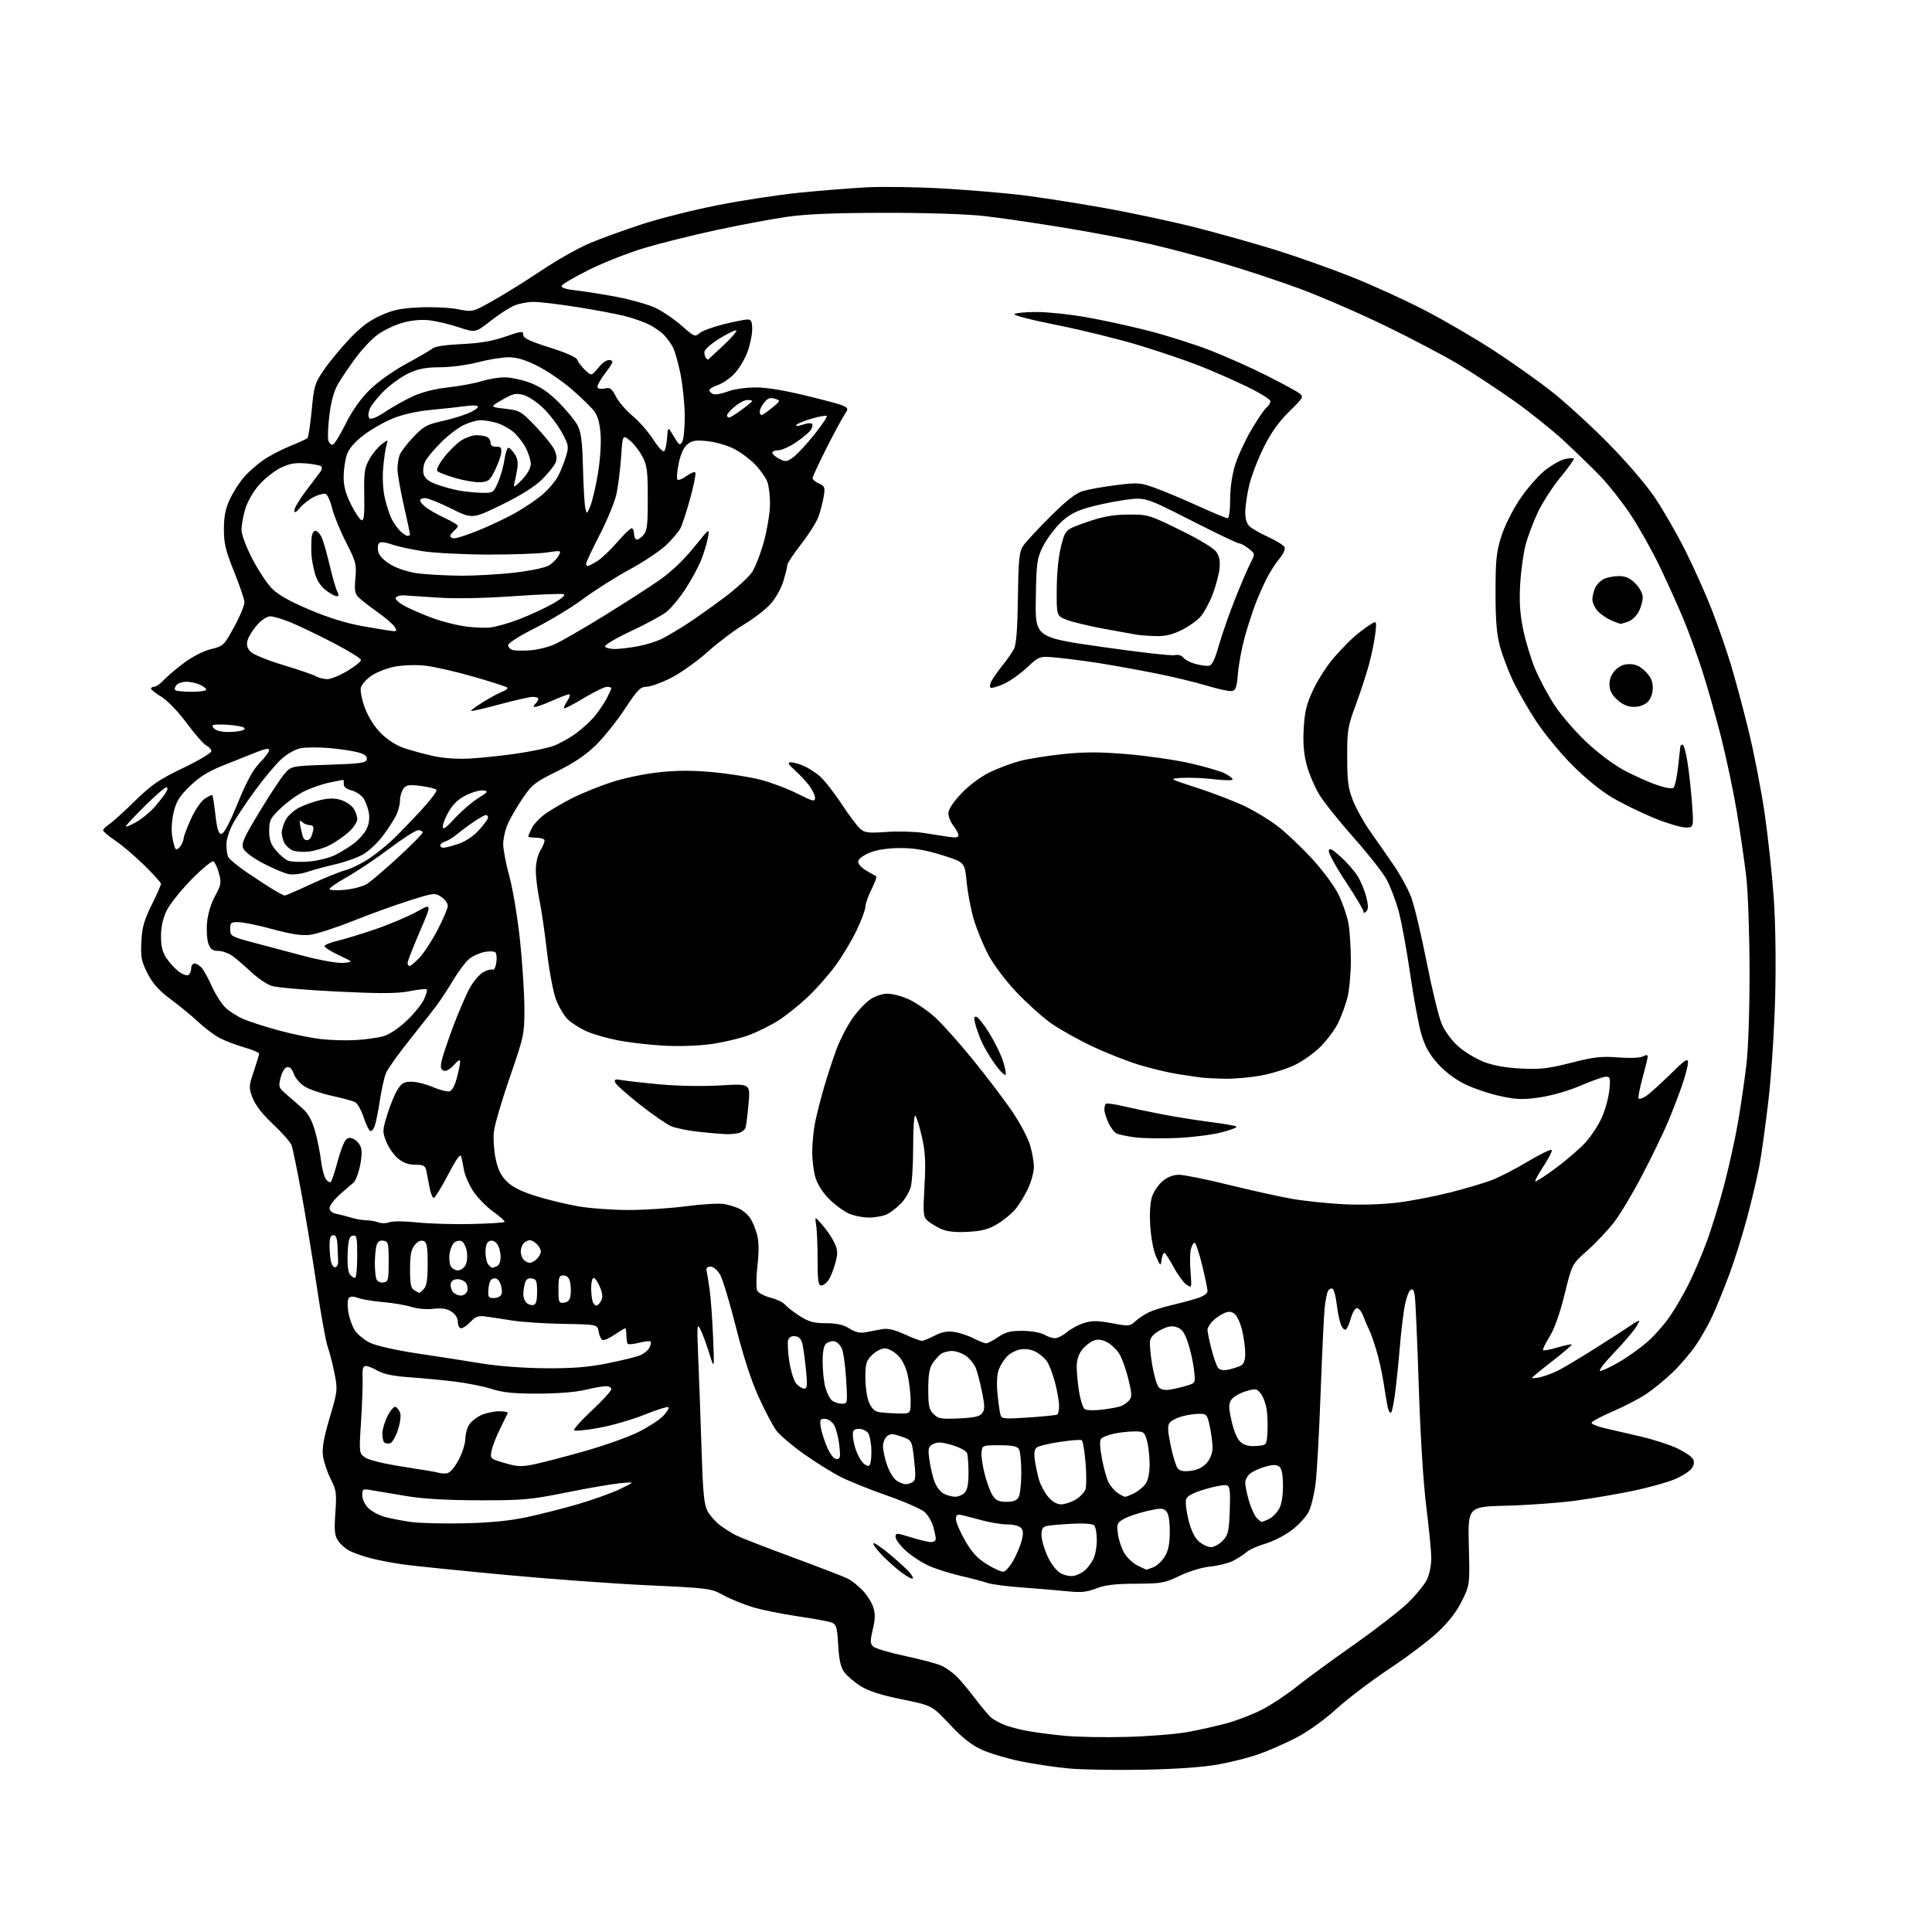 <?xml version="1.0" encoding="UTF-8" standalone="no"?>
<svg 
  version="1.1" 
  xmlns="http://www.w3.org/2000/svg" 
  xmlns:xlink="http://www.w3.org/1999/xlink" 
  xmlns:svg="http://www.w3.org/2000/svg"
  xmlns:rdf="http://www.w3.org/1999/02/22-rdf-syntax-ns#"
  xmlns:cc="http://creativecommons.org/ns#"
  xmlns:dc="http://purl.org/dc/elements/1.1/"
  viewBox="0 0 768 768"
  width="768"
  height="768"
>
<style>svg {background-color: white; }</style>"
<path stroke="none" fill="black" fill-rule="evenodd" d="M454.50,703.49C443.50,703.70 430.23,703.48 425.00,703.00C419.77,702.53 411.12,701.25 405.78,700.16C400.43,699.06 393.45,696.99 390.28,695.54C386.14,693.65 382.52,690.79 377.49,685.43C370.48,677.95 370.48,677.95 358.62,675.54C350.39,673.87 345.36,672.27 342.22,670.32C339.73,668.77 336.79,666.28 335.68,664.79C334.19,662.78 333.55,660.00 333.20,653.96C332.79,646.85 332.47,645.73 330.62,644.99C329.45,644.53 323.39,643.41 317.14,642.51C310.89,641.60 302.79,639.96 299.14,638.85C295.49,637.74 290.25,635.59 287.50,634.08C282.63,631.40 281.86,631.30 257.50,630.17C243.75,629.53 218.10,627.65 200.50,626.00C182.90,624.35 165.04,622.53 160.81,621.96C156.58,621.39 150.59,620.26 147.51,619.46C144.42,618.66 140.58,617.31 138.96,616.48C137.34,615.64 135.27,613.82 134.36,612.43C133.01,610.37 132.82,608.35 133.31,601.34C133.86,593.54 133.70,592.34 131.44,587.88C130.08,585.19 128.70,581.08 128.39,578.74C127.97,575.61 128.67,571.63 131.06,563.57C134.19,553.00 134.25,552.43 133.00,546.07C132.29,542.46 131.07,537.70 130.30,535.50C129.52,533.30 127.56,522.50 125.94,511.50C124.31,500.50 121.58,483.85 119.86,474.50C118.15,465.15 116.36,456.48 115.89,455.23C115.42,453.99 112.13,450.25 108.58,446.92C104.36,442.98 101.54,439.36 100.45,436.50C98.84,432.30 98.86,431.87 100.89,425.87C102.05,422.43 103.00,419.26 103.00,418.83C103.00,418.41 100.41,417.31 97.25,416.40C94.09,415.49 89.75,413.86 87.61,412.78C85.47,411.70 81.59,408.83 79.00,406.40C76.41,403.98 71.41,399.86 67.89,397.25C63.18,393.75 60.76,391.06 58.68,387.00C56.22,382.21 55.90,380.59 56.19,374.43C56.46,368.68 57.22,365.94 60.26,359.79C62.32,355.63 64.00,351.82 64.00,351.33C64.00,350.85 60.96,347.48 57.25,343.86C53.54,340.24 48.36,335.84 45.75,334.09C43.14,332.34 41.00,330.53 41.00,330.07C41.00,329.61 42.07,328.53 43.38,327.67C44.69,326.81 49.31,322.64 53.63,318.40C60.31,311.87 63.21,309.89 72.75,305.31C78.94,302.35 84.00,299.34 84.00,298.62C84.00,297.90 83.14,296.90 82.09,296.40C81.04,295.91 77.51,291.90 74.25,287.50C70.81,282.86 66.57,278.45 64.18,277.00C61.91,275.62 60.04,274.16 60.03,273.75C60.01,273.34 60.60,273.00 61.33,273.00C62.05,273.00 63.74,271.81 65.08,270.36C66.41,268.91 70.07,265.80 73.21,263.47C76.55,260.98 81.00,258.72 83.92,258.02C88.78,256.85 89.04,256.60 93.11,249.16C95.42,244.95 97.24,240.51 97.17,239.31C97.09,238.11 95.23,232.64 93.02,227.16C89.68,218.89 89.00,216.04 89.01,210.35C89.02,205.27 89.63,202.19 91.38,198.43C92.68,195.65 95.22,191.68 97.02,189.63C98.83,187.57 102.30,184.51 104.73,182.84C107.17,181.17 111.93,178.68 115.33,177.31C118.72,175.94 121.82,174.52 122.21,174.15C122.60,173.78 123.36,168.81 123.90,163.09C124.80,153.44 125.15,152.30 128.69,147.13C130.78,144.06 135.31,138.57 138.74,134.92C143.23,130.14 146.73,127.49 151.24,125.45C156.27,123.17 159.33,122.53 166.80,122.19C171.91,121.95 178.75,122.28 182.00,122.92C187.90,124.08 187.90,124.08 196.20,119.39C200.77,116.81 209.45,111.39 215.50,107.35C221.55,103.31 230.12,98.48 234.55,96.62C238.97,94.76 248.33,91.37 255.34,89.09C262.34,86.81 275.82,83.42 285.29,81.56C294.75,79.69 309.25,77.47 317.50,76.63C325.75,75.79 337.90,74.82 344.50,74.47C351.10,74.13 364.82,74.34 375.00,74.94C385.18,75.54 399.12,76.71 406.00,77.53C412.88,78.36 427.50,80.63 438.50,82.59C449.50,84.54 466.15,88.10 475.50,90.48C484.85,92.87 499.22,96.91 507.42,99.47C515.63,102.03 529.13,106.83 537.42,110.12C545.72,113.42 558.81,119.40 566.52,123.41C574.23,127.41 586.53,134.59 593.84,139.36C601.16,144.13 611.50,151.46 616.82,155.65C622.15,159.84 632.13,168.95 639.00,175.89C646.18,183.13 654.11,192.33 657.63,197.50C661.00,202.45 666.57,212.12 670.01,219.00C673.45,225.88 678.18,236.45 680.52,242.50C682.85,248.55 686.15,258.00 687.84,263.50C689.53,269.00 692.75,280.93 694.98,290.00C697.21,299.07 700.15,314.15 701.50,323.50C702.85,332.85 704.47,347.93 705.10,357.00C705.79,366.90 706.01,382.70 705.65,396.50C705.32,409.15 704.14,427.38 703.03,437.00C701.92,446.62 700.31,458.32 699.45,463.00C698.59,467.68 696.33,477.28 694.43,484.33C692.52,491.39 689.38,501.41 687.44,506.58C685.50,511.76 682.61,518.92 681.01,522.48C679.41,526.04 676.32,531.56 674.14,534.73C671.96,537.90 667.78,542.80 664.84,545.61C661.90,548.42 657.25,552.23 654.50,554.08C651.75,555.93 645.75,559.06 641.17,561.03C636.59,563.01 632.76,565.05 632.67,565.56C632.58,566.08 634.98,567.06 638.00,567.75C641.02,568.44 647.51,569.94 652.41,571.09C657.31,572.24 663.74,574.32 666.70,575.72C669.65,577.12 672.49,579.04 672.99,579.98C673.61,581.13 673.44,582.35 672.49,583.70C671.72,584.81 668.74,586.73 665.88,587.96C663.02,589.19 655.68,591.25 649.59,592.54C643.49,593.82 633.10,595.61 626.50,596.51C619.90,597.41 607.52,598.32 599.00,598.53C583.50,598.92 583.50,598.92 583.88,614.47C584.27,630.02 584.27,630.02 581.12,636.41C579.00,640.72 575.86,644.77 571.47,648.88C567.89,652.23 559.23,658.76 552.23,663.40C545.23,668.04 535.80,675.19 531.27,679.30C526.34,683.77 519.92,688.37 515.27,690.77C511.00,692.98 504.35,695.90 500.50,697.27C496.65,698.65 489.23,700.52 484.00,701.45C477.99,702.51 467.15,703.26 454.50,703.49zM448.00,690.45C456.52,690.22 467.28,689.36 471.89,688.54C476.51,687.72 483.69,686.11 487.85,684.97C492.01,683.83 498.38,681.33 502.01,679.43C505.63,677.52 511.73,673.46 515.55,670.39C519.37,667.33 529.58,659.85 538.24,653.77C546.89,647.69 556.59,640.17 559.78,637.06C562.97,633.94 566.35,629.77 567.29,627.80C568.23,625.82 568.98,622.02 568.96,619.35C568.94,616.68 568.05,607.52 566.98,599.00C565.79,589.57 564.62,570.78 563.98,551.00C563.40,533.12 562.69,517.00 562.40,515.18C561.99,512.51 561.61,512.08 560.52,512.98C559.77,513.60 558.69,517.12 558.12,520.81C557.55,524.49 556.82,530.88 556.50,535.00C556.18,539.12 555.43,546.67 554.83,551.77C554.24,556.87 553.39,561.26 552.96,561.53C552.52,561.80 551.91,560.78 551.60,559.26C551.29,557.74 550.56,553.35 549.97,549.50C549.38,545.65 548.05,539.72 547.01,536.33C545.97,532.93 544.67,529.33 544.14,528.33C543.60,527.32 542.62,525.04 541.96,523.25C541.30,521.46 540.15,520.00 539.42,520.00C538.68,520.00 537.60,521.78 537.01,523.96C536.43,526.13 535.51,528.19 534.97,528.52C534.43,528.85 533.55,527.94 533.00,526.50C532.45,525.06 531.71,521.42 531.36,518.41C531.01,515.40 530.28,512.67 529.75,512.34C529.21,512.01 528.41,512.33 527.96,513.06C527.52,513.78 526.89,516.87 526.57,519.93C526.26,523.00 525.53,538.27 524.96,553.87C524.39,569.48 523.49,585.64 522.96,589.79C522.44,593.94 521.22,598.94 520.25,600.90C519.29,602.87 516.25,606.18 513.50,608.26C510.75,610.34 506.02,612.76 503.00,613.63C499.98,614.51 496.60,616.02 495.50,617.00C494.40,617.97 491.99,619.53 490.14,620.47C488.29,621.40 484.24,622.41 481.14,622.72C477.86,623.03 472.78,624.57 469.00,626.38C462.97,629.28 461.71,629.50 451.50,629.55C443.30,629.58 439.29,630.06 435.75,631.43C431.95,632.91 429.64,633.13 424.25,632.56C420.54,632.17 412.55,631.50 406.50,631.07C400.45,630.64 394.15,629.81 392.50,629.24C390.85,628.66 386.12,627.42 382.00,626.47C377.88,625.52 372.19,623.73 369.37,622.49C366.56,621.24 362.39,618.54 360.12,616.49C357.86,614.44 356.00,611.97 356.00,610.99C356.00,609.30 356.30,609.30 362.09,611.10C365.44,612.15 369.04,613.00 370.09,613.00C371.14,613.00 372.00,612.44 371.99,611.75C371.99,611.06 371.54,608.89 371.00,606.93C370.45,604.96 368.95,602.36 367.66,601.15C366.37,599.94 359.73,597.00 352.91,594.62C346.08,592.24 337.67,588.86 334.22,587.12C330.76,585.37 324.14,581.24 319.50,577.94C314.86,574.64 309.97,570.49 308.64,568.72C307.30,566.95 304.15,560.98 301.64,555.46C298.63,548.86 295.52,539.32 292.57,527.63C290.11,517.84 287.25,508.41 286.24,506.67C285.17,504.83 283.57,503.50 282.44,503.50C281.23,503.50 280.63,504.06 280.85,505.00C281.04,505.82 281.59,509.20 282.07,512.50C282.54,515.80 283.17,524.35 283.46,531.50C283.98,544.50 283.98,544.50 281.96,538.00C280.85,534.42 279.27,530.15 278.44,528.50C277.07,525.75 277.00,526.69 277.57,540.00C277.91,547.98 278.50,564.17 278.87,576.00C279.42,593.57 279.86,598.09 281.27,600.70C282.22,602.46 284.46,604.99 286.25,606.33C288.04,607.67 290.91,609.47 292.63,610.34C294.35,611.21 304.47,615.15 315.13,619.08C325.78,623.02 335.65,626.83 337.06,627.55C338.47,628.27 341.05,630.31 342.79,632.09C344.53,633.88 346.47,636.90 347.10,638.81C347.99,641.49 347.95,643.52 346.95,647.69C345.86,652.26 345.88,653.30 347.08,654.50C347.86,655.27 353.73,657.01 360.13,658.36C366.52,659.72 373.05,661.49 374.63,662.31C376.21,663.13 378.63,664.86 380.01,666.15C381.40,667.44 384.75,671.42 387.48,675.00C390.20,678.58 393.12,682.07 393.97,682.77C394.81,683.46 396.98,684.68 398.78,685.48C400.58,686.27 404.86,687.44 408.28,688.06C411.70,688.69 418.55,689.58 423.50,690.03C428.45,690.49 439.48,690.68 448.00,690.45zM362.82,627.51C362.54,627.79 360.56,626.72 358.41,625.13C356.26,623.54 352.73,620.40 350.56,618.14C348.40,615.88 346.89,613.78 347.20,613.47C347.51,613.15 350.41,615.10 353.64,617.81C356.86,620.51 360.36,623.68 361.41,624.86C362.46,626.05 363.10,627.24 362.82,627.51zM427.00,626.41C428.38,626.10 430.33,625.09 431.35,624.17C432.37,623.26 433.83,621.29 434.60,619.80C435.37,618.32 436.00,614.92 436.00,612.25C436.00,609.58 435.53,606.93 434.95,606.35C434.33,605.73 430.79,605.47 426.20,605.71C421.97,605.93 417.49,606.32 416.25,606.57C414.47,606.94 414.00,607.72 414.01,610.27C414.02,612.05 415.10,615.83 416.43,618.68C417.88,621.79 419.97,624.47 421.67,625.41C423.27,626.29 425.59,626.72 427.00,626.41zM398.97,624.76C399.78,624.61 401.47,622.69 402.72,620.49C403.97,618.30 405.47,614.78 406.06,612.67C406.84,609.84 406.81,608.48 405.94,607.42C405.26,606.61 402.97,606.00 400.59,606.00C398.30,606.00 393.74,605.27 390.46,604.38C387.18,603.49 383.49,602.54 382.25,602.26C380.46,601.87 380.00,602.21 380.00,603.93C380.00,605.12 381.63,608.93 383.63,612.40C386.35,617.13 388.53,619.49 392.38,621.87C395.19,623.61 398.16,624.91 398.97,624.76zM455.68,623.98C455.79,623.99 457.02,623.56 458.43,623.02C459.84,622.49 461.90,620.58 463.00,618.77C464.46,616.37 464.99,613.73 465.00,608.82C465.00,604.32 464.53,601.67 463.55,600.69C462.29,599.43 461.31,599.43 455.84,600.69C452.39,601.49 448.28,602.89 446.69,603.82C444.03,605.37 443.86,605.83 444.41,609.88C444.73,612.29 445.90,615.72 447.00,617.51C448.11,619.29 450.47,621.48 452.26,622.36C454.04,623.23 455.58,623.96 455.68,623.98zM481.38,615.00C482.63,615.00 484.74,613.84 486.08,612.42C488.22,610.14 488.54,608.76 488.85,600.43C489.13,592.75 488.91,590.90 487.69,590.43C486.87,590.12 483.02,590.80 479.15,591.95C474.18,593.44 471.94,594.62 471.50,596.01C471.16,597.09 471.58,600.79 472.45,604.23C473.48,608.33 474.90,611.28 476.57,612.75C477.97,613.99 480.13,615.00 481.38,615.00zM184.50,605.54C194.81,605.31 202.58,604.55 209.33,603.11C214.73,601.96 223.94,599.62 229.78,597.92C235.63,596.21 243.13,593.51 246.46,591.92C252.50,589.01 252.50,589.01 246.50,589.60C243.20,589.92 233.53,591.59 225.00,593.31C210.83,596.16 207.87,596.42 190.50,596.39C177.62,596.37 168.28,595.83 161.50,594.70C156.00,593.79 149.81,592.75 147.75,592.39C144.19,591.77 144.00,591.87 144.00,594.41C144.00,595.90 145.06,598.15 146.39,599.48C147.70,600.79 150.68,602.38 153.02,603.01C155.36,603.64 160.03,604.54 163.39,605.01C166.75,605.49 176.25,605.72 184.50,605.54zM501.52,605.00C501.73,605.00 502.98,604.51 504.29,603.91C505.60,603.32 507.42,601.56 508.33,600.01C509.43,598.16 510.00,594.96 510.00,590.72C510.00,586.34 509.54,583.86 508.58,583.06C507.53,582.20 506.13,582.16 503.33,582.92C501.22,583.48 498.49,584.66 497.25,585.53C496.01,586.40 495.00,588.13 495.00,589.38C495.00,590.62 495.69,593.95 496.52,596.77C497.36,599.60 498.75,602.60 499.60,603.45C500.45,604.30 501.31,605.00 501.52,605.00zM421.84,598.00C423.30,597.99 425.92,597.13 427.66,596.07C429.40,595.01 431.14,593.15 431.52,591.94C431.90,590.73 431.90,585.98 431.52,581.38C431.13,576.77 430.45,572.78 430.00,572.50C429.55,572.22 425.66,572.52 421.34,573.17C417.03,573.81 412.89,574.81 412.14,575.38C411.20,576.10 410.97,577.66 411.37,580.46C411.69,582.68 412.43,586.17 413.02,588.22C413.60,590.26 415.22,593.30 416.63,594.97C418.29,596.95 420.10,598.00 421.84,598.00zM400.08,597.00C402.86,597.00 404.22,596.46 404.96,595.07C405.53,594.00 405.99,589.61 405.98,585.32C405.98,581.02 405.54,576.83 405.02,576.00C404.33,574.91 402.23,574.50 397.29,574.50C390.64,574.50 390.49,574.56 390.19,577.23C390.01,578.72 390.57,582.66 391.42,585.98C392.27,589.30 393.70,593.13 394.60,594.51C395.87,596.45 397.08,597.00 400.08,597.00zM379.68,594.99C380.88,594.99 382.56,594.29 383.43,593.43C384.53,592.33 385.00,589.95 385.00,585.51C385.00,582.02 384.73,578.45 384.39,577.58C384.06,576.71 381.38,575.29 378.43,574.44C374.26,573.22 372.61,573.14 370.93,574.04C369.02,575.06 368.84,575.75 369.41,580.01C369.76,582.66 370.64,586.56 371.37,588.67C372.11,590.82 373.74,593.04 375.09,593.74C376.42,594.41 378.48,594.98 379.68,594.99zM447.27,595.00C447.73,595.00 449.40,594.33 450.99,593.51C452.58,592.68 454.58,591.01 455.44,589.78C456.40,588.41 457.00,585.43 456.99,582.03C456.99,578.99 456.52,574.81 455.95,572.75C454.95,569.17 454.71,569.00 450.70,569.02C448.39,569.04 444.76,569.45 442.63,569.95C440.50,570.44 438.30,571.30 437.75,571.85C437.08,572.52 437.16,575.11 438.01,579.68C438.70,583.43 439.88,587.71 440.63,589.19C441.38,590.67 442.99,592.58 444.22,593.44C445.44,594.30 446.82,595.00 447.27,595.00zM359.97,589.98C360.81,589.98 362.12,589.58 362.88,589.09C363.99,588.39 364.09,586.68 363.38,580.36C362.50,572.50 362.50,572.50 358.33,571.06C354.88,569.87 353.89,569.84 352.58,570.93C351.71,571.65 351.00,573.46 351.00,574.94C351.00,576.43 351.72,579.75 352.60,582.33C353.48,584.91 355.15,587.69 356.32,588.51C357.49,589.33 359.13,589.99 359.97,589.98zM177.50,585.69C178.77,585.57 180.49,583.68 182.23,580.50C183.73,577.75 184.96,573.91 184.98,571.97C184.99,570.03 185.73,567.40 186.63,566.12C187.53,564.84 189.76,563.16 191.60,562.39C193.43,561.63 196.56,561.00 198.55,561.00C200.54,561.00 202.02,561.34 201.83,561.76C201.65,562.18 200.27,564.99 198.77,568.01C197.26,571.03 195.75,574.94 195.40,576.69C194.78,579.85 194.82,579.89 200.64,581.59C205.63,583.04 207.36,583.12 212.25,582.11C215.42,581.45 224.42,579.11 232.25,576.90C240.09,574.69 249.75,571.26 253.72,569.28C257.69,567.30 262.15,564.41 263.64,562.85C265.13,561.29 266.07,559.74 265.73,559.39C265.38,559.05 261.14,560.36 256.30,562.32C251.46,564.28 243.32,566.64 238.22,567.57C233.11,568.50 228.62,568.96 228.24,568.58C227.87,568.20 231.03,564.64 235.28,560.68C239.53,556.71 243.00,552.91 243.00,552.23C243.00,551.55 241.99,551.02 240.75,551.04C239.51,551.06 235.80,551.72 232.50,552.52C228.92,553.39 221.42,553.98 213.88,553.98C204.24,554.00 199.87,553.56 195.36,552.11C192.11,551.08 185.42,549.75 180.48,549.16C175.54,548.57 167.45,547.81 162.50,547.46C156.38,547.03 152.44,546.22 150.19,544.92C148.37,543.86 146.22,543.00 145.41,543.00C144.29,543.00 143.98,544.14 144.13,547.75C144.24,550.36 143.96,558.18 143.52,565.13C142.71,577.76 142.71,577.76 145.33,579.48C146.85,580.48 153.30,582.00 160.72,583.12C167.75,584.19 173.95,585.24 174.50,585.47C175.05,585.69 176.40,585.79 177.50,585.69zM473.46,584.67C476.12,584.31 478.26,583.23 479.75,581.51C481.13,579.90 482.00,577.57 482.00,575.49C482.00,573.63 481.51,569.83 480.92,567.05C479.89,562.27 479.66,562.00 476.67,562.01C474.93,562.01 471.86,562.47 469.86,563.02C467.86,563.58 465.67,564.69 465.01,565.49C464.06,566.63 464.13,568.58 465.35,574.57C466.21,578.76 467.47,582.87 468.16,583.70C469.06,584.78 470.56,585.05 473.46,584.67zM345.43,582.67C346.04,582.46 346.45,579.88 346.39,576.66C346.32,573.57 345.70,570.35 345.01,569.52C344.32,568.68 342.69,568.00 341.38,568.00C339.55,568.00 339.00,568.54 339.00,570.35C339.00,571.64 339.51,574.23 340.14,576.10C340.77,577.97 341.97,580.30 342.82,581.27C343.66,582.25 344.84,582.88 345.43,582.67zM332.58,580.00C334.05,580.00 334.19,579.25 333.60,574.27C333.23,571.12 332.26,567.52 331.44,566.27C330.62,565.02 329.01,564.00 327.85,564.00C326.00,564.00 325.81,564.43 326.30,567.44C326.60,569.34 327.76,572.94 328.87,575.44C330.12,578.27 331.53,580.00 332.58,580.00zM499.42,574.80C503.50,574.50 503.50,574.50 503.82,569.50C504.00,566.75 503.86,562.61 503.52,560.29C503.17,557.98 502.11,555.12 501.15,553.94C499.53,551.94 499.13,551.88 495.11,553.09C492.74,553.80 490.20,555.30 489.46,556.44C488.34,558.17 488.37,559.55 489.60,565.00C490.53,569.06 491.88,572.18 493.21,573.30C494.68,574.54 496.61,575.01 499.42,574.80zM154.95,573.78C154.10,573.94 153.09,573.75 152.70,573.37C152.32,572.98 152.00,571.37 152.00,569.79C152.00,568.21 152.92,565.11 154.05,562.89C155.18,560.68 156.60,559.03 157.21,559.24C157.81,559.44 158.64,560.50 159.05,561.60C159.47,562.75 159.09,565.68 158.14,568.54C157.24,571.28 155.81,573.62 154.95,573.78zM381.19,563.84C387.37,563.56 389.47,563.08 390.46,561.72C391.51,560.28 391.49,558.73 390.36,553.23C389.60,549.53 388.47,545.25 387.86,543.72C387.24,542.20 385.49,540.06 383.96,538.97C382.44,537.89 379.91,537.01 378.35,537.03C376.78,537.05 374.80,537.61 373.95,538.28C373.10,538.95 371.64,540.61 370.70,541.97C369.46,543.78 369.00,546.53 369.00,552.22C369.00,558.79 369.33,560.33 371.10,562.10C372.96,563.96 374.13,564.16 381.19,563.84zM408.85,563.47C414.71,563.08 419.84,562.56 420.25,562.32C420.66,562.08 421.00,560.51 421.00,558.84C421.00,557.16 420.30,553.08 419.44,549.77C418.58,546.46 417.16,542.65 416.29,541.32C415.42,539.99 413.37,538.21 411.73,537.36C409.86,536.39 407.56,536.05 405.54,536.43C403.77,536.76 401.38,538.04 400.23,539.27C399.08,540.49 397.63,542.83 397.01,544.46C396.32,546.28 396.13,549.96 396.52,553.96C396.87,557.56 397.39,561.33 397.68,562.34C398.15,564.04 399.02,564.12 408.85,563.47zM356.75,561.86C362.00,562.00 362.00,562.00 362.00,557.05C362.00,554.33 361.49,549.73 360.87,546.85C360.15,543.48 358.74,540.59 356.95,538.80C355.41,537.26 353.06,536.00 351.71,536.00C350.37,536.00 348.09,537.19 346.64,538.64C344.34,540.94 344.00,542.09 344.00,547.67C344.00,551.19 344.64,555.59 345.42,557.45C346.32,559.62 347.67,561.00 349.17,561.28C350.45,561.53 353.86,561.79 356.75,561.86zM438.00,560.37C441.02,560.02 444.42,559.39 445.54,558.97C446.66,558.55 448.18,557.49 448.90,556.62C450.00,555.29 449.94,553.88 448.54,548.16C447.61,544.38 446.01,539.90 444.97,538.20C443.94,536.49 441.74,534.40 440.10,533.55C437.97,532.45 436.42,532.27 434.69,532.93C433.35,533.44 431.30,535.07 430.13,536.56C428.74,538.33 428.00,540.69 428.01,543.38C428.01,545.65 428.45,550.17 428.98,553.43C429.52,556.69 430.53,559.73 431.23,560.18C431.93,560.64 434.98,560.73 438.00,560.37zM334.66,558.00C336.93,558.00 336.94,557.91 336.35,548.25C336.02,542.89 335.25,537.38 334.62,536.01C334.00,534.64 332.68,533.37 331.69,533.18C330.71,532.99 329.25,533.38 328.45,534.04C327.47,534.85 327.00,537.23 327.01,541.37C327.01,544.74 327.49,549.30 328.08,551.50C328.68,553.70 329.88,556.06 330.77,556.75C331.66,557.44 333.41,558.00 334.66,558.00zM465.29,552.37C467.05,552.07 470.02,551.35 471.87,550.79C475.25,549.76 475.25,549.76 474.61,544.38C474.27,541.42 473.20,536.64 472.24,533.76C470.92,529.79 469.86,528.30 467.86,527.61C465.85,526.91 464.29,527.17 461.36,528.69C458.80,530.01 457.38,531.49 457.15,533.08C456.96,534.40 457.36,538.78 458.06,542.82C458.75,546.86 459.93,550.79 460.69,551.55C461.58,552.44 463.23,552.73 465.29,552.37zM319.72,552.00C320.86,552.00 320.99,550.67 320.43,544.97C320.05,541.11 319.44,536.49 319.08,534.72C318.61,532.41 317.80,531.41 316.21,531.18C314.83,530.98 313.74,531.50 313.34,532.56C312.98,533.50 313.17,537.39 313.76,541.21C314.36,545.07 315.61,549.02 316.57,550.08C317.53,551.14 318.94,552.00 319.72,552.00zM612.25,547.46C614.04,547.07 617.30,545.85 619.50,544.74C621.70,543.63 628.45,539.59 634.50,535.76C640.55,531.93 646.72,527.94 648.21,526.90C649.70,525.85 651.19,525.00 651.53,525.00C651.86,525.00 651.11,526.46 649.87,528.25C648.62,530.04 644.69,534.54 641.13,538.25C637.58,541.96 635.32,545.00 636.11,545.00C636.90,545.00 640.41,543.31 643.92,541.25C647.43,539.19 652.51,535.52 655.21,533.10C657.92,530.68 661.84,526.18 663.93,523.10C666.02,520.02 669.31,514.35 671.24,510.50C673.17,506.65 676.37,499.17 678.34,493.88C680.32,488.60 683.51,478.25 685.43,470.88C687.36,463.52 689.82,452.32 690.91,446.00C691.99,439.68 693.47,429.55 694.19,423.50C694.97,416.94 695.49,401.81 695.47,386.00C695.45,371.17 694.87,354.65 694.16,348.50C693.46,342.45 691.76,330.79 690.40,322.59C689.03,314.40 686.17,300.90 684.05,292.59C681.93,284.29 678.55,272.43 676.54,266.23C674.53,260.03 671.16,250.81 669.04,245.73C666.93,240.65 662.71,231.32 659.67,225.00C656.63,218.68 651.40,209.39 648.04,204.36C644.69,199.33 639.14,192.35 635.72,188.84C632.30,185.33 625.85,179.09 621.39,174.97C616.93,170.86 608.15,163.84 601.89,159.39C595.62,154.94 585.77,148.45 580.00,144.96C574.23,141.48 560.95,134.49 550.50,129.43C540.05,124.37 524.75,117.74 516.50,114.70C508.25,111.66 494.52,107.13 486.00,104.63C477.48,102.12 464.63,98.72 457.45,97.06C450.27,95.40 434.97,92.49 423.45,90.59C411.93,88.69 397.32,86.55 391.00,85.85C384.22,85.09 368.01,84.57 351.50,84.60C331.21,84.63 320.47,85.08 312.50,86.24C306.45,87.12 293.89,89.49 284.59,91.49C275.29,93.49 262.47,96.69 256.09,98.60C249.72,100.51 239.80,104.42 234.05,107.29C228.30,110.15 223.44,113.02 223.25,113.65C223.03,114.38 225.19,115.04 229.20,115.49C232.67,115.87 239.92,117.02 245.32,118.05C250.72,119.08 257.50,121.00 260.37,122.31C263.25,123.63 267.99,126.83 270.91,129.42C275.88,133.83 276.32,134.02 278.01,132.49C279.00,131.59 283.29,129.99 287.53,128.93C291.78,127.87 296.10,127.00 297.13,127.00C298.64,127.00 299.00,127.76 299.00,130.99C299.00,133.18 298.11,137.31 297.03,140.16C295.95,143.01 293.62,146.83 291.85,148.65C290.09,150.47 287.15,152.46 285.32,153.06C283.49,153.66 282.00,154.58 282.00,155.11C282.00,155.63 282.69,156.33 283.54,156.65C284.38,156.98 286.99,156.51 289.32,155.62C291.79,154.68 296.48,154.01 300.53,154.02C305.23,154.03 312.44,155.27 322.69,157.84C337.87,161.65 337.87,161.65 335.88,164.57C334.78,166.18 331.44,172.37 328.44,178.33C325.45,184.28 323.00,189.58 323.00,190.10C323.00,190.62 324.15,191.57 325.56,192.21C327.88,193.27 328.05,193.74 327.43,197.42C327.05,199.65 326.14,203.20 325.39,205.30C324.65,207.41 321.56,212.33 318.52,216.24C315.48,220.14 313.00,223.86 313.00,224.49C313.00,225.12 312.30,228.00 311.44,230.88C310.55,233.90 308.36,237.81 306.28,240.11C304.30,242.31 299.60,245.93 295.86,248.16C292.11,250.38 285.54,255.33 281.27,259.15C277.00,262.97 270.40,267.65 266.62,269.55C262.83,271.45 258.48,273.00 256.96,273.00C254.58,273.00 253.37,274.24 248.43,281.75C245.27,286.56 240.08,293.05 236.90,296.17C232.86,300.13 228.22,303.27 221.48,306.59C212.77,310.88 211.46,311.90 207.85,317.22C205.65,320.45 203.00,324.99 201.95,327.30C200.90,329.61 200.04,333.30 200.03,335.50C200.03,337.70 201.14,343.54 202.51,348.47C203.88,353.45 205.76,364.81 206.73,373.97C207.68,383.06 208.46,395.23 208.46,401.00C208.45,411.18 208.27,412.00 202.69,428.13C199.52,437.28 196.67,446.97 196.35,449.67C196.03,452.37 196.32,457.25 197.00,460.51C197.90,464.83 199.09,467.29 201.41,469.61C203.61,471.81 207.11,473.58 212.87,475.40C217.43,476.84 225.01,478.69 229.71,479.51C234.41,480.33 243.49,481.00 249.88,480.99C256.27,480.99 266.63,480.31 272.91,479.48C279.18,478.65 285.93,478.26 287.91,478.62C289.88,478.98 292.67,479.86 294.10,480.58C295.53,481.31 297.41,482.97 298.27,484.29C299.13,485.60 300.33,488.51 300.93,490.76C301.69,493.55 301.74,497.45 301.10,503.14C300.56,507.96 300.54,512.14 301.05,513.10C301.54,514.00 303.91,515.24 306.33,515.85C308.74,516.46 311.35,517.72 312.11,518.65C312.87,519.58 315.50,521.61 317.95,523.17C321.54,525.46 323.53,526.00 328.33,526.00C332.62,526.00 335.21,526.58 337.67,528.11C340.18,529.66 341.93,530.04 344.29,529.56C346.06,529.20 348.93,528.66 350.69,528.35C352.91,527.96 355.59,528.58 359.56,530.40C362.68,531.83 365.77,533.00 366.41,533.00C367.05,533.00 369.36,532.07 371.54,530.94C374.42,529.45 376.55,529.04 379.34,529.47C381.45,529.79 384.92,530.94 387.05,532.03C389.18,533.11 391.41,534.00 392.01,534.00C392.61,534.00 394.76,532.88 396.79,531.50C399.72,529.50 401.67,529.01 406.48,529.04C409.80,529.05 413.62,529.71 415.00,530.50C416.38,531.29 418.34,531.95 419.36,531.96C420.38,531.98 422.53,530.89 424.15,529.53C425.77,528.17 428.87,526.52 431.05,525.87C434.17,524.93 436.50,524.96 442.02,526.00C448.67,527.26 449.14,527.22 451.26,525.28C452.49,524.15 454.85,522.57 456.50,521.75C458.15,520.93 461.98,519.70 465.00,519.00C468.02,518.31 472.64,517.09 475.25,516.29C478.37,515.34 480.00,514.28 480.00,513.22C480.00,512.33 479.03,507.64 477.84,502.80C476.66,497.96 475.31,494.00 474.86,494.00C474.41,494.00 473.75,495.16 473.39,496.59C473.03,498.01 472.97,502.08 473.26,505.63C473.77,512.04 473.76,512.08 471.66,510.69C470.50,509.92 468.19,506.75 466.52,503.66C464.86,500.56 463.19,498.02 462.82,498.02C462.44,498.01 461.96,499.24 461.75,500.75C461.38,503.45 461.34,503.42 459.56,499.50C458.53,497.22 457.54,492.03 457.25,487.41C456.93,482.43 457.20,477.93 457.94,475.69C458.59,473.70 460.49,470.93 462.14,469.53C464.13,467.86 466.36,467.00 468.71,467.00C470.67,467.00 479.52,468.79 488.38,470.98C497.25,473.16 508.55,475.67 513.50,476.54C518.45,477.41 527.73,478.39 534.11,478.70C541.05,479.05 549.70,478.78 555.61,478.04C561.05,477.36 570.45,475.55 576.50,474.01C582.55,472.47 589.98,470.27 593.00,469.12C596.02,467.97 602.55,464.60 607.50,461.63C612.45,458.66 616.66,456.66 616.85,457.18C617.05,457.69 615.55,460.61 613.53,463.65C611.51,466.70 610.05,469.39 610.29,469.63C610.54,469.87 614.28,467.43 618.62,464.21C622.95,460.98 628.24,456.41 630.36,454.04C632.49,451.68 635.34,447.32 636.69,444.37C638.04,441.42 639.40,436.53 639.71,433.50C640.22,428.61 640.07,428.00 638.43,428.00C637.41,428.00 632.89,429.59 628.37,431.53C623.56,433.59 616.85,435.53 612.16,436.22C605.34,437.21 603.00,437.14 596.33,435.70C592.02,434.77 585.72,432.64 582.32,430.97C578.50,429.10 574.38,425.99 571.56,422.85C568.20,419.12 566.47,416.01 565.02,411.14C563.94,407.49 561.92,396.62 560.54,387.00C559.15,377.38 557.08,366.13 555.94,362.00C554.79,357.88 552.65,352.29 551.18,349.58C549.71,346.88 543.86,339.45 538.20,333.08C532.53,326.71 526.35,318.98 524.46,315.90C522.58,312.82 520.30,307.42 519.39,303.90C518.23,299.37 517.90,295.09 518.27,289.25C518.68,282.56 519.43,279.62 522.24,273.75C524.14,269.76 527.90,264.03 530.60,261.02C533.29,258.00 536.80,254.40 538.40,253.02C539.99,251.63 542.65,249.62 544.31,248.55C547.32,246.60 547.32,246.60 546.68,252.05C546.33,255.05 545.16,260.65 544.10,264.50C543.03,268.35 540.66,275.55 538.83,280.50C535.76,288.79 535.50,290.41 535.53,301.00C535.55,310.67 535.92,313.43 537.88,318.34C539.16,321.55 542.17,326.95 544.56,330.34C546.96,333.73 551.14,339.74 553.87,343.70C556.59,347.65 559.80,353.50 560.99,356.70C562.19,359.89 564.93,371.41 567.08,382.29C569.23,393.18 571.95,404.34 573.13,407.08C574.39,410.01 577.13,413.70 579.74,416.00C582.20,418.17 586.75,420.92 589.85,422.12C593.59,423.57 598.57,424.46 604.61,424.76C612.28,425.15 615.44,424.79 624.50,422.48C633.62,420.15 636.51,419.82 643.25,420.34C647.97,420.70 651.99,420.54 653.11,419.94C654.39,419.26 655.00,419.26 655.00,419.95C655.00,420.52 654.06,424.40 652.92,428.57C651.77,432.75 651.08,436.41 651.39,436.72C651.69,437.02 653.02,436.56 654.35,435.69C655.68,434.82 659.97,430.96 663.88,427.12C669.88,421.22 671.00,420.48 671.00,422.39C671.00,423.63 669.92,427.77 668.60,431.57C667.27,435.38 664.79,441.85 663.07,445.94C661.36,450.04 656.85,459.36 653.06,466.66C649.27,473.96 644.13,482.58 641.63,485.83C639.13,489.07 634.35,494.15 631.00,497.11C624.90,502.50 624.90,502.50 621.96,514.47C620.07,522.17 617.94,528.19 615.97,531.35C614.30,534.05 613.13,536.47 613.39,536.72C613.65,536.98 616.24,536.49 619.14,535.64C622.05,534.79 624.59,534.25 624.79,534.45C624.98,534.65 621.51,537.63 617.07,541.07C612.63,544.51 609.00,547.51 609.00,547.74C609.00,547.97 610.46,547.84 612.25,547.46zM488.41,544.43C490.11,544.06 492.29,543.35 493.25,542.85C494.46,542.21 495.00,540.73 495.00,538.04C495.00,535.90 494.47,531.87 493.83,529.08C493.18,526.28 491.90,523.31 490.97,522.47C489.72,521.34 488.65,521.19 486.89,521.88C485.58,522.39 483.49,523.77 482.25,524.94C481.01,526.12 480.00,527.78 480.00,528.64C480.00,529.51 480.72,532.98 481.59,536.36C482.46,539.74 483.66,543.08 484.25,543.79C484.95,544.64 486.38,544.86 488.41,544.43zM216.84,543.90C227.57,543.98 233.75,543.49 241.34,541.97C246.93,540.86 252.75,539.44 254.29,538.83C255.82,538.22 257.55,536.85 258.12,535.78C258.69,534.71 258.92,533.58 258.62,533.28C258.32,532.98 256.28,533.19 254.08,533.75C251.89,534.31 249.85,534.52 249.55,534.21C249.25,533.91 249.00,532.39 249.00,530.83C249.00,529.28 248.79,528.00 248.54,528.00C248.29,528.00 246.41,529.14 244.37,530.52C242.32,531.91 240.16,532.89 239.57,532.69C238.98,532.50 238.27,531.02 237.99,529.42C237.48,526.50 237.48,526.50 224.04,526.27C216.65,526.15 207.43,525.54 203.55,524.92C199.67,524.30 194.93,523.58 193.00,523.32C190.17,522.93 189.04,523.33 187.08,525.42C185.74,526.84 184.05,528.00 183.33,528.00C182.58,528.00 182.00,526.91 182.00,525.52C182.00,523.98 181.05,522.42 179.48,521.40C177.66,520.20 175.65,519.89 172.24,520.28C169.56,520.58 165.77,520.25 163.50,519.51C161.30,518.80 156.27,517.94 152.31,517.61C148.36,517.27 143.90,516.53 142.40,515.96C140.65,515.30 139.33,515.27 138.71,515.89C138.18,516.42 138.04,518.79 138.40,521.21C138.76,523.60 139.90,526.95 140.93,528.65C141.96,530.34 144.76,532.66 147.15,533.80C149.70,535.01 157.51,536.76 166.00,538.03C173.97,539.22 185.45,541.00 191.50,542.00C198.11,543.08 208.22,543.84 216.84,543.90zM211.98,518.77C213.10,518.55 213.50,517.15 213.50,513.49C213.50,509.17 213.22,508.46 211.38,508.20C209.88,507.98 209.08,508.56 208.64,510.20C208.30,511.46 208.02,513.42 208.01,514.55C208.01,515.68 208.55,517.15 209.23,517.83C209.91,518.51 211.14,518.93 211.98,518.77zM237.07,519.00C237.54,519.00 238.39,518.14 238.95,517.09C239.69,515.71 239.56,514.19 238.47,511.59C237.65,509.62 236.53,508.00 235.99,508.00C235.44,508.00 235.00,509.76 235.00,511.92C235.00,514.07 235.27,516.55 235.61,517.42C235.94,518.29 236.60,519.00 237.07,519.00zM224.25,517.82C225.89,517.59 226.59,516.72 226.83,514.63C227.01,513.05 226.89,510.69 226.56,509.38C226.18,507.88 225.23,507.00 223.98,507.00C222.24,507.00 222.00,507.68 222.00,512.57C222.00,517.77 222.15,518.12 224.25,517.82zM196.33,516.00C197.68,516.00 199.05,515.32 199.36,514.49C199.68,513.66 199.51,511.83 198.97,510.42C198.34,508.76 197.37,507.97 196.25,508.19C195.03,508.42 194.41,509.65 194.19,512.26C193.91,515.65 194.11,516.00 196.33,516.00zM183.15,515.00C184.20,515.00 185.35,514.26 185.69,513.36C186.04,512.46 185.86,511.00 185.30,510.11C184.74,509.23 183.21,508.50 181.90,508.50C180.41,508.50 179.40,509.17 179.18,510.30C178.99,511.29 179.38,512.75 180.04,513.55C180.70,514.35 182.10,515.00 183.15,515.00zM166.68,513.97C166.78,513.99 167.56,513.29 168.43,512.43C169.61,511.25 170.00,508.75 170.00,502.40C170.00,495.45 169.70,493.82 168.34,493.30C167.28,492.90 166.02,493.49 164.84,494.94C163.43,496.70 163.00,498.92 163.00,504.56C163.00,510.50 163.33,512.10 164.75,512.92C165.71,513.48 166.58,513.95 166.68,513.97zM326.48,511.00C325.27,511.00 325.00,509.11 325.00,500.62C325.00,494.92 324.74,488.73 324.43,486.88C323.87,483.50 323.87,483.50 326.90,486.93C328.57,488.81 330.69,491.94 331.62,493.89C333.05,496.92 333.12,498.09 332.09,501.97C331.43,504.46 330.23,507.51 329.42,508.75C328.61,509.99 327.29,511.00 326.48,511.00zM152.38,509.80C154.34,509.52 154.50,508.89 154.50,501.50C154.50,494.11 154.34,493.48 152.38,493.20C150.88,492.98 150.08,493.56 149.64,495.20C149.30,496.46 149.02,499.60 149.01,502.17C149.01,504.74 149.28,507.57 149.63,508.47C150.00,509.44 151.13,509.98 152.38,509.80zM141.12,508.00C141.61,508.00 142.00,504.14 142.00,499.43C142.00,491.80 141.81,490.89 140.25,491.19C138.82,491.46 138.44,492.78 138.20,498.35C138.02,502.52 138.36,505.73 139.07,506.59C139.72,507.37 140.64,508.00 141.12,508.00zM182.00,505.00C183.06,505.00 184.44,504.05 185.06,502.89C185.69,501.70 185.90,499.30 185.54,497.34C185.18,495.45 184.23,493.64 183.43,493.34C182.63,493.03 181.35,493.29 180.60,493.92C179.84,494.55 179.00,496.51 178.73,498.28C178.46,500.05 178.65,502.29 179.15,503.25C179.66,504.21 180.94,505.00 182.00,505.00zM133.38,503.71C133.99,503.50 134.46,502.58 134.42,501.67C134.37,500.75 134.26,497.98 134.17,495.50C134.05,492.24 133.59,491.00 132.50,491.00C131.40,491.00 131.00,492.13 131.01,495.25C131.02,497.59 131.30,500.53 131.64,501.79C131.98,503.05 132.76,503.91 133.38,503.71zM195.62,504.00C195.74,504.00 196.55,503.73 197.42,503.39C198.40,503.01 199.00,501.58 199.00,499.58C199.00,497.82 198.39,495.55 197.64,494.53C196.81,493.39 195.65,492.92 194.64,493.31C193.51,493.74 193.00,495.14 193.00,497.77C193.00,499.88 193.54,502.14 194.20,502.80C194.86,503.46 195.50,504.00 195.62,504.00zM210.63,502.00C211.30,502.00 212.56,501.29 213.43,500.43C214.29,499.56 215.00,498.25 215.00,497.50C215.00,496.75 214.29,495.44 213.43,494.57C212.56,493.71 211.30,493.00 210.63,493.00C209.95,493.00 208.86,493.54 208.20,494.20C207.54,494.86 207.00,496.34 207.00,497.50C207.00,498.66 207.54,500.14 208.20,500.80C208.86,501.46 209.95,502.00 210.63,502.00zM384.64,489.68C379.63,489.94 376.46,489.58 374.03,488.48C372.12,487.62 369.72,486.15 368.69,485.22C366.99,483.68 366.88,482.48 367.50,471.52C368.04,461.96 367.83,457.96 366.48,452.00C365.55,447.88 364.38,444.07 363.89,443.55C363.37,442.99 363.00,447.91 363.00,455.56C363.00,462.68 362.56,470.05 362.02,471.93C361.48,473.81 359.79,476.66 358.27,478.26C356.75,479.87 354.28,481.81 352.80,482.59C351.31,483.37 348.01,484.00 345.45,484.00C342.89,484.00 339.16,483.22 337.15,482.27C335.14,481.32 331.69,478.73 329.48,476.52C327.10,474.14 324.93,470.71 324.15,468.12C323.43,465.71 322.85,461.05 322.87,457.77C322.88,454.50 323.40,449.27 324.02,446.16C324.64,443.05 326.26,436.68 327.63,432.00C329.00,427.32 331.24,420.51 332.61,416.85C333.98,413.19 336.77,407.81 338.82,404.88C340.86,401.95 344.06,398.53 345.92,397.28C347.89,395.95 350.79,395.00 352.90,395.01C354.88,395.02 358.75,396.07 361.50,397.36C364.25,398.65 368.83,401.81 371.67,404.37C374.52,406.94 381.32,414.56 386.79,421.29C392.26,428.03 399.25,437.23 402.32,441.74C405.39,446.25 408.60,452.28 409.45,455.15C410.30,458.02 411.00,461.97 410.99,463.93C410.98,465.89 409.93,469.75 408.65,472.50C407.36,475.25 405.07,478.97 403.55,480.77C402.03,482.57 398.76,485.23 396.29,486.68C392.84,488.70 390.11,489.40 384.64,489.68zM154.82,485.86C156.15,485.37 160.85,485.40 165.82,485.93C170.59,486.44 180.25,486.73 187.28,486.57C194.31,486.41 200.29,486.04 200.57,485.76C200.85,485.48 198.80,483.61 196.00,481.60C193.21,479.59 189.60,475.86 187.97,473.30C186.35,470.74 184.75,467.04 184.42,465.07C184.10,463.11 183.60,460.69 183.33,459.71C182.99,458.47 181.36,460.76 178.08,467.04C175.47,472.06 172.91,476.17 172.41,476.17C171.91,476.18 171.15,474.23 170.72,471.84C170.29,469.45 169.72,466.49 169.45,465.25C169.04,463.38 168.30,463.00 165.06,463.00C162.35,463.00 160.24,462.23 158.19,460.50C156.56,459.13 154.47,456.14 153.56,453.85C151.98,449.90 152.00,449.38 153.93,443.10C155.04,439.47 156.86,435.04 157.96,433.25C159.62,430.56 160.59,430.00 163.55,430.00C165.52,430.00 169.31,430.94 171.98,432.09C174.66,433.24 177.61,434.03 178.56,433.84C179.68,433.62 180.74,431.75 181.60,428.50C182.32,425.75 182.92,422.82 182.92,422.00C182.93,421.03 182.05,421.51 180.44,423.34C178.89,425.11 177.35,425.96 176.39,425.60C175.21,425.15 175.01,424.22 175.54,421.75C175.92,419.96 177.97,413.86 180.09,408.18C182.21,402.51 185.18,395.61 186.68,392.85C188.18,390.10 190.68,387.18 192.23,386.38C193.79,385.58 195.45,385.16 195.92,385.45C196.39,385.74 197.00,384.52 197.28,382.74C197.56,380.96 197.42,379.11 196.97,378.62C196.52,378.14 194.59,378.04 192.68,378.40C190.77,378.76 188.06,379.95 186.66,381.06C185.25,382.16 182.43,385.86 180.37,389.28C178.31,392.70 175.48,397.07 174.07,399.00C172.67,400.93 167.74,407.23 163.12,413.00C158.50,418.77 154.15,424.85 153.46,426.50C152.77,428.15 151.66,433.07 151.00,437.44C150.34,441.81 149.40,446.45 148.90,447.75C148.41,449.05 147.59,449.86 147.08,449.55C146.57,449.23 145.41,446.73 144.49,443.98C143.58,441.23 142.08,438.59 141.17,438.12C140.25,437.65 136.12,436.52 131.99,435.62C127.86,434.71 123.00,433.07 121.18,431.96C119.37,430.86 117.41,428.59 116.82,426.93C116.14,424.96 115.20,424.01 114.13,424.21C113.18,424.39 112.10,426.13 111.54,428.38C110.64,432.05 110.76,432.39 114.04,435.20C115.94,436.82 118.87,439.39 120.54,440.90C122.60,442.77 124.12,445.60 125.27,449.74C126.20,453.10 127.26,458.35 127.62,461.42C127.98,464.48 128.85,467.78 129.56,468.75C130.26,469.71 131.15,470.18 131.53,469.80C131.91,469.42 133.10,465.82 134.17,461.80C135.24,457.79 136.71,453.89 137.44,453.15C138.46,452.11 139.25,452.06 140.87,452.93C142.03,453.55 143.25,455.16 143.59,456.51C143.93,457.86 143.66,461.25 142.99,464.05C142.32,466.85 141.26,469.54 140.63,470.03C140.01,470.52 137.59,472.61 135.25,474.67C132.91,476.73 131.00,479.22 131.00,480.19C131.00,481.32 131.99,482.16 133.75,482.52C135.26,482.82 137.88,483.50 139.57,484.03C141.26,484.57 143.96,485.03 145.57,485.07C147.18,485.11 149.40,485.50 150.50,485.94C151.60,486.37 153.54,486.34 154.82,485.86zM467.50,452.38C461.45,452.63 454.02,452.50 451.00,452.09C447.98,451.67 444.79,451.02 443.91,450.62C443.04,450.23 441.58,448.34 440.66,446.42C439.75,444.50 439.00,442.12 439.00,441.13C439.00,440.14 439.25,439.08 439.56,438.77C439.87,438.46 442.91,438.87 446.31,439.67C449.72,440.48 456.77,441.96 462.00,442.96C467.23,443.97 475.77,445.33 481.00,446.00C486.23,446.67 490.94,447.48 491.47,447.80C492.00,448.12 489.30,449.18 485.47,450.16C481.64,451.13 473.55,452.13 467.50,452.38zM288.50,450.85C286.85,450.79 282.06,450.37 277.85,449.92C273.65,449.48 268.70,448.48 266.85,447.70C265.01,446.92 259.37,443.03 254.33,439.06C249.28,435.09 244.89,431.15 244.56,430.31C244.08,429.06 244.58,428.88 247.24,429.37C249.03,429.69 255.90,430.46 262.50,431.07C269.52,431.72 279.43,431.88 286.38,431.47C298.26,430.76 298.26,430.76 297.57,438.63C297.19,442.96 296.66,447.24 296.40,448.14C296.15,449.05 294.94,450.05 293.72,450.38C292.50,450.71 290.15,450.92 288.50,450.85zM487.00,428.82C483.43,428.75 479.15,428.54 477.50,428.33C475.85,428.13 471.57,427.50 468.00,426.94C464.43,426.37 457.68,424.76 453.00,423.35C448.32,421.95 439.85,418.61 434.17,415.93C428.50,413.26 421.04,409.06 417.60,406.61C414.16,404.15 407.97,398.56 403.85,394.18C399.54,389.60 394.84,383.31 392.77,379.36C390.80,375.59 388.25,369.35 387.10,365.50C385.96,361.65 384.68,354.96 384.26,350.62C383.50,342.75 383.50,342.75 374.50,339.93C368.01,337.90 363.41,337.12 358.00,337.11C353.30,337.11 348.82,337.75 346.01,338.83C343.51,339.79 341.37,341.30 341.19,342.25C340.99,343.31 342.12,344.71 344.18,345.97C346.01,347.08 347.83,348.11 348.24,348.25C348.65,348.39 347.86,350.71 346.49,353.42C345.12,356.13 344.00,359.29 344.00,360.45C344.00,361.61 342.40,365.90 340.44,369.99C338.48,374.08 334.68,380.38 332.00,384.00C329.32,387.62 324.51,393.07 321.31,396.12C318.12,399.16 313.02,403.29 310.00,405.29C306.98,407.29 301.52,410.04 297.87,411.41C294.22,412.78 287.25,414.43 282.37,415.08C277.20,415.77 269.31,416.01 263.45,415.65C257.93,415.32 249.94,414.38 245.71,413.57C241.47,412.76 235.87,411.15 233.26,410.00C230.64,408.84 227.26,406.71 225.75,405.26C224.24,403.82 222.11,400.22 221.00,397.28C219.90,394.34 218.29,385.76 217.42,378.22C216.56,370.67 215.20,361.43 214.42,357.68C213.64,353.94 213.00,348.66 213.00,345.96C213.00,342.85 213.72,339.87 214.95,337.84C216.02,336.08 216.67,334.27 216.39,333.82C216.11,333.37 214.56,333.00 212.94,333.00C211.32,333.00 210.00,332.75 210.00,332.45C210.00,332.15 210.68,330.59 211.50,329.00C212.33,327.40 214.91,324.78 217.25,323.18C219.59,321.58 224.32,318.84 227.78,317.10C231.23,315.37 237.98,312.64 242.78,311.04C247.76,309.38 255.91,307.65 261.78,307.01C269.16,306.21 275.25,306.19 283.36,306.95C289.58,307.52 298.07,308.87 302.22,309.93C306.37,310.99 312.97,313.47 316.89,315.44C323.12,318.58 324.00,318.80 324.00,317.21C324.00,316.21 322.99,314.03 321.75,312.38C320.51,310.72 317.93,307.95 316.00,306.21C313.33,303.81 312.92,303.05 314.28,303.03C315.26,303.01 317.51,303.61 319.28,304.35C321.05,305.09 323.96,306.93 325.74,308.43C327.52,309.93 331.40,314.84 334.37,319.33C337.33,323.82 340.71,328.35 341.87,329.40C343.72,331.06 345.03,331.22 352.36,330.71C356.97,330.38 363.61,330.56 367.12,331.10C370.63,331.64 375.19,332.35 377.25,332.68C379.86,333.08 381.00,332.89 381.00,332.04C381.00,331.37 380.10,329.67 379.00,328.27C377.90,326.87 377.00,324.64 377.00,323.31C377.00,321.76 378.87,318.91 382.16,315.42C385.27,312.14 389.74,308.79 393.41,307.01C396.76,305.38 402.20,303.34 405.50,302.48C408.80,301.62 416.56,300.39 422.75,299.75C431.36,298.87 437.34,298.88 448.25,299.80C456.09,300.46 467.30,302.09 473.16,303.42C479.02,304.76 485.21,306.57 486.91,307.45C488.61,308.33 490.00,309.41 490.00,309.84C490.00,310.28 486.75,310.25 482.78,309.78C478.81,309.30 473.07,309.05 470.03,309.21C464.50,309.50 464.50,309.50 476.00,313.23C482.32,315.28 490.79,318.54 494.82,320.47C498.84,322.41 504.76,326.01 507.97,328.48C511.19,330.95 517.25,336.69 521.45,341.24C525.71,345.85 530.38,352.15 532.04,355.50C533.66,358.80 535.44,363.92 535.99,366.89C536.55,369.85 536.99,376.60 536.99,381.89C536.98,387.17 536.35,393.86 535.58,396.74C534.81,399.63 533.19,404.04 531.98,406.54C530.77,409.05 527.69,413.24 525.14,415.86C522.59,418.48 517.83,421.88 514.57,423.42C511.31,424.97 505.23,426.84 501.07,427.58C496.91,428.32 490.57,428.88 487.00,428.82zM399.78,427.16C399.57,427.79 397.73,426.03 395.69,423.25C393.65,420.47 391.14,416.24 390.11,413.85C389.08,411.46 387.94,408.22 387.58,406.65C387.09,404.56 387.26,403.92 388.21,404.23C388.92,404.46 391.16,407.31 393.19,410.57C395.21,413.83 397.61,418.64 398.52,421.25C399.42,423.87 399.99,426.53 399.78,427.16zM141.50,413.44C145.35,413.21 150.26,412.53 152.40,411.92C154.70,411.27 158.48,408.77 161.57,405.84C164.47,403.10 167.59,399.28 168.50,397.35C169.42,395.42 169.93,393.60 169.63,393.30C169.34,393.01 166.26,393.32 162.80,394.01C157.90,394.97 151.51,395.01 134.00,394.16C121.62,393.56 109.92,392.55 108.00,391.91C106.08,391.27 102.47,388.85 100.00,386.53C97.53,384.22 94.20,381.35 92.62,380.16C91.03,378.97 88.43,378.00 86.84,378.00C84.61,378.00 83.70,377.37 82.88,375.25C82.29,373.74 82.03,369.94 82.30,366.82C82.61,363.33 83.83,359.25 85.48,356.22C87.90,351.77 88.05,350.90 87.05,347.19C86.44,344.93 85.46,342.79 84.87,342.42C84.28,342.06 80.33,345.30 76.09,349.63C71.85,353.96 67.40,359.55 66.19,362.07C64.75,365.07 64.00,368.52 64.00,372.17C64.00,376.26 64.59,378.56 66.25,381.01C67.49,382.83 69.69,385.20 71.15,386.28C72.61,387.36 74.30,387.94 74.90,387.56C75.51,387.19 76.00,386.01 76.00,384.94C76.00,383.87 76.61,383.00 77.35,383.00C78.08,383.00 79.37,383.79 80.20,384.75C81.04,385.71 82.88,389.08 84.30,392.24C85.72,395.40 88.15,399.17 89.69,400.62C91.24,402.07 94.42,404.08 96.78,405.10C99.13,406.12 105.43,408.14 110.77,409.60C116.12,411.06 123.64,412.61 127.50,413.05C131.35,413.49 137.65,413.67 141.50,413.44zM162.80,384.00C163.25,384.00 165.01,382.54 166.72,380.75C168.43,378.96 171.67,373.99 173.92,369.70C176.16,365.41 178.00,361.08 178.00,360.07C178.00,359.06 176.82,357.46 175.39,356.52C172.87,354.87 172.41,354.92 162.64,358.01C157.06,359.78 146.90,363.45 140.06,366.18C133.22,368.91 125.57,371.37 123.06,371.64C119.89,371.99 115.46,371.31 108.50,369.40C103.00,367.89 96.92,366.62 95.00,366.58C91.80,366.51 91.50,366.74 91.50,369.35C91.50,372.09 91.84,372.29 100.50,374.63C105.45,375.97 114.67,378.42 121.00,380.07C127.50,381.77 134.24,382.94 136.50,382.76C140.50,382.43 140.50,382.43 134.75,379.73C131.59,378.24 129.00,376.61 129.00,376.11C129.00,375.61 131.36,374.64 134.25,373.96C137.14,373.28 144.00,371.17 149.50,369.28C155.00,367.39 162.25,364.31 165.62,362.45C171.73,359.05 171.73,359.05 166.89,370.28C164.23,376.45 162.04,382.06 162.03,382.75C162.01,383.44 162.36,384.00 162.80,384.00zM543.14,362.26C542.33,363.07 542.00,363.08 542.00,362.30C542.00,361.69 538.83,356.38 534.95,350.49C531.07,344.60 528.03,339.06 528.20,338.18C528.44,336.94 529.54,337.49 532.90,340.53C535.31,342.71 538.33,346.15 539.61,348.17C540.89,350.20 542.46,353.94 543.10,356.49C543.97,359.95 543.98,361.42 543.14,362.26zM113.18,355.98C113.55,355.99 118.21,353.98 123.53,351.51C128.85,349.04 135.06,346.52 137.33,345.91C139.61,345.30 143.82,343.23 146.70,341.32C149.58,339.41 154.08,335.75 156.72,333.18C159.35,330.60 164.32,325.44 167.77,321.69C171.22,317.94 173.80,314.49 173.51,314.01C173.21,313.53 170.43,312.82 167.32,312.43C162.50,311.83 161.48,312.00 160.34,313.56C159.60,314.56 159.00,316.67 159.00,318.24C159.00,319.81 158.27,322.54 157.38,324.30C156.48,326.06 154.12,329.68 152.13,332.34C150.13,335.00 146.69,338.25 144.48,339.55C142.27,340.86 137.32,342.64 133.48,343.52C129.64,344.41 124.51,345.79 122.09,346.61C119.49,347.48 116.40,347.82 114.59,347.44C112.89,347.08 108.42,345.18 104.65,343.21C100.74,341.18 97.34,338.65 96.75,337.34C95.84,335.35 96.68,333.41 103.10,322.79C107.17,316.05 111.70,309.17 113.16,307.52C115.83,304.50 115.83,304.50 130.65,304.00C143.52,303.57 145.52,303.28 145.80,301.81C146.03,300.60 145.05,299.83 142.31,299.07C140.21,298.49 135.07,297.73 130.87,297.37C126.67,297.02 121.58,297.04 119.56,297.42C117.46,297.82 114.19,299.64 111.92,301.69C109.75,303.65 105.03,309.26 101.45,314.14C97.86,319.03 93.82,325.11 92.47,327.66C91.11,330.21 90.00,333.77 90.00,335.57C90.00,337.37 90.28,339.58 90.63,340.48C90.98,341.39 94.38,344.24 98.18,346.82C101.99,349.39 106.76,352.51 108.80,353.73C110.83,354.96 112.81,355.97 113.18,355.98zM137.01,353.73C140.31,353.43 144.32,352.36 145.91,351.34C147.51,350.33 153.13,345.53 158.41,340.67C163.68,335.81 168.00,331.43 168.00,330.92C168.00,330.41 167.21,330.00 166.25,330.00C165.29,330.01 160.18,333.27 154.90,337.25C149.61,341.24 142.08,346.30 138.15,348.50C134.22,350.70 131.00,352.90 131.00,353.39C131.00,353.88 133.70,354.03 137.01,353.73zM122.87,342.46C126.37,342.16 131.09,340.97 133.37,339.82C135.64,338.66 138.99,336.58 140.81,335.19C142.63,333.81 144.81,331.33 145.66,329.68C146.63,327.81 147.00,325.40 146.65,323.24C146.34,321.34 145.39,318.72 144.54,317.42C143.69,316.12 141.53,314.67 139.74,314.19C137.63,313.63 136.55,312.75 136.64,311.66C136.72,310.75 136.62,310.00 136.44,310.00C136.25,310.00 133.71,310.51 130.80,311.12C127.88,311.74 123.36,313.33 120.75,314.64C118.14,315.96 113.97,318.97 111.50,321.35C107.45,325.23 107.00,326.11 107.00,330.25C107.00,333.77 107.62,335.59 109.67,338.02C111.14,339.76 113.27,341.59 114.42,342.09C115.56,342.59 119.37,342.75 122.87,342.46zM122.75,338.51C120.41,338.77 117.52,338.56 116.32,338.05C115.11,337.53 113.65,336.22 113.07,335.12C112.48,334.03 112.00,332.18 112.00,331.02C112.00,329.85 112.68,327.58 113.52,325.96C114.36,324.34 116.79,322.13 118.93,321.03C121.08,319.94 124.95,318.57 127.55,317.99C130.93,317.23 133.22,317.25 135.63,318.04C137.48,318.65 139.67,320.12 140.50,321.30C141.32,322.48 142.00,324.42 142.00,325.62C142.00,326.85 140.48,329.13 138.47,330.89C136.53,332.59 133.16,334.90 130.98,336.01C128.79,337.13 125.09,338.25 122.75,338.51zM71.65,336.46C72.39,335.45 73.00,334.02 73.00,333.29C73.00,332.55 74.30,329.08 75.90,325.57C77.53,321.96 79.94,318.43 81.43,317.46C82.88,316.51 84.22,315.90 84.42,316.11C84.62,316.33 85.17,319.88 85.64,324.00C86.28,329.61 86.88,331.50 88.00,331.50C88.98,331.50 91.24,327.25 94.50,319.28C98.08,310.53 100.57,305.96 103.25,303.23C105.31,301.13 107.00,298.87 107.00,298.21C107.00,297.37 105.58,297.57 102.25,298.88C99.64,299.91 93.70,302.28 89.05,304.13C82.75,306.65 79.30,308.77 75.46,312.51C71.34,316.52 70.06,318.58 69.04,322.83C68.32,325.82 68.05,329.92 68.42,332.22C68.78,334.47 69.35,336.76 69.69,337.31C70.05,337.88 70.87,337.52 71.65,336.46zM176.32,337.00C177.05,337.00 179.73,336.29 182.28,335.42C185.10,334.46 188.30,332.31 190.45,329.92C192.40,327.76 194.00,325.55 194.00,325.00C194.00,324.45 193.61,324.00 193.14,324.00C192.67,324.00 190.53,325.18 188.39,326.63C186.25,328.08 183.26,330.30 181.76,331.56C180.25,332.83 178.11,334.15 177.01,334.50C175.90,334.85 175.00,335.55 175.00,336.07C175.00,336.58 175.59,337.00 176.32,337.00zM122.00,334.00C122.49,334.00 123.16,333.55 123.50,333.00C123.84,332.46 124.29,331.11 124.50,330.00C124.77,328.62 124.35,328.00 123.14,328.00C122.18,328.00 120.81,327.44 120.09,326.75C119.03,325.73 118.92,326.14 119.51,329.00C119.91,330.93 120.43,332.84 120.68,333.25C120.92,333.66 121.51,334.00 122.00,334.00zM180.76,325.32C183.37,322.47 187.53,318.87 190.00,317.34C193.97,314.87 194.23,314.50 192.22,314.20C190.96,314.01 187.92,314.83 185.45,316.02C182.41,317.49 180.17,319.56 178.49,322.43C177.12,324.77 176.00,327.54 176.01,328.59C176.02,330.02 177.22,329.19 180.76,325.32zM54.13,326.81C56.40,325.54 59.81,322.70 61.71,320.50C63.61,318.30 65.59,315.71 66.12,314.75C66.74,313.61 66.72,313.00 66.06,313.00C65.50,313.00 61.66,316.35 57.52,320.45C53.38,324.54 50.00,328.17 50.00,328.51C50.00,328.85 51.86,328.09 54.13,326.81zM669.89,328.93C668.03,328.90 662.40,327.19 657.39,325.13C652.38,323.08 644.96,319.44 640.89,317.05C636.42,314.42 630.13,309.30 624.96,304.10C620.27,299.37 613.82,291.53 610.63,286.67C607.44,281.81 603.30,274.61 601.44,270.67C599.58,266.73 597.25,260.57 596.28,257.00C594.94,252.12 594.50,246.77 594.50,235.50C594.50,222.72 594.83,219.44 596.76,213.32C598.05,209.22 601.20,202.88 604.13,198.50C606.94,194.30 611.43,189.13 614.11,187.01C616.78,184.90 620.36,182.86 622.06,182.49C623.75,182.11 625.35,182.02 625.61,182.28C625.87,182.53 623.52,185.84 620.40,189.62C617.28,193.40 613.22,199.65 611.39,203.50C609.56,207.35 607.35,213.20 606.47,216.50C605.59,219.80 604.62,226.79 604.31,232.04C603.89,239.01 604.19,243.85 605.44,250.04C606.39,254.69 608.52,261.78 610.19,265.79C611.86,269.80 615.34,276.33 617.94,280.29C620.53,284.26 626.28,290.91 630.72,295.07C635.46,299.52 641.71,304.17 645.89,306.37C649.79,308.42 655.55,310.99 658.69,312.06C662.13,313.25 664.74,313.66 665.29,313.11C665.80,312.60 666.59,308.88 667.06,304.84C667.53,300.81 667.93,297.16 667.96,296.75C667.98,296.34 668.39,296.00 668.86,296.00C669.34,296.00 670.23,299.26 670.85,303.25C671.47,307.24 672.27,314.66 672.63,319.75C673.29,329.00 673.29,329.00 669.89,328.93zM186.50,301.54C190.90,301.32 199.22,300.45 205.00,299.62C210.78,298.79 217.46,297.41 219.86,296.56C222.25,295.71 226.40,293.41 229.07,291.45C231.74,289.49 235.23,286.23 236.82,284.19C238.42,282.16 240.46,279.06 241.36,277.30C242.26,275.54 243.00,273.85 243.00,273.55C243.00,273.25 242.21,273.01 241.25,273.02C240.29,273.03 236.16,275.04 232.07,277.50C227.98,279.96 224.46,281.79 224.24,281.57C224.02,281.35 224.60,280.01 225.54,278.59C226.47,277.16 226.78,276.00 226.24,276.00C225.69,276.00 222.71,277.12 219.60,278.50C216.49,279.88 213.42,281.00 212.77,281.00C211.89,281.00 211.90,280.70 212.80,279.80C213.46,279.14 214.00,278.24 214.00,277.80C214.00,277.36 212.99,277.01 211.75,277.02C210.51,277.04 204.58,278.38 198.56,280.00C192.55,281.63 187.46,282.80 187.26,282.60C187.06,282.40 189.24,280.79 192.09,279.04C194.95,277.28 198.41,275.41 199.78,274.89C201.16,274.37 201.99,273.65 201.63,273.30C201.28,272.95 195.19,270.99 188.10,268.96C181.02,266.92 172.36,264.96 168.86,264.59C165.36,264.22 160.04,264.40 157.02,264.98C154.01,265.56 149.86,267.15 147.79,268.52C145.73,269.89 143.78,272.04 143.46,273.31C143.14,274.60 143.84,278.18 145.07,281.46C146.43,285.10 148.85,288.91 151.47,291.52C154.08,294.13 157.59,296.37 160.70,297.40C163.47,298.32 168.60,299.72 172.11,300.51C176.00,301.39 181.64,301.79 186.50,301.54zM90.87,290.98C93.42,290.98 96.10,290.59 96.83,290.13C97.77,289.53 97.21,289.09 94.96,288.64C93.19,288.29 89.95,288.00 87.75,288.00C84.31,288.00 83.93,288.21 85.00,289.50C85.78,290.44 87.96,290.99 90.87,290.98zM649.52,281.00C647.13,281.00 645.06,280.14 642.96,278.25C640.77,276.30 639.85,274.55 639.79,272.23C639.73,270.08 640.50,268.10 642.02,266.48C643.61,264.78 645.42,264.00 647.75,264.00C650.18,264.00 651.99,264.84 654.08,266.92C656.22,269.06 657.00,270.80 657.00,273.42C657.00,275.67 656.25,277.75 655.00,279.00C653.77,280.23 651.67,281.00 649.52,281.00zM76.17,275.00C79.38,275.00 82.00,274.62 82.00,274.16C82.00,273.70 80.85,272.80 79.45,272.16C78.05,271.52 75.63,271.00 74.08,271.00C72.52,271.00 70.74,271.60 70.13,272.34C69.52,273.08 69.31,273.98 69.68,274.34C70.04,274.70 72.96,275.00 76.17,275.00zM489.50,274.71C488.40,274.83 483.90,273.84 479.50,272.50C475.10,271.16 465.88,268.95 459.00,267.59C452.12,266.23 442.23,264.44 437.00,263.62C431.77,262.80 424.28,261.82 420.34,261.44C413.17,260.76 413.17,260.76 408.27,265.35C405.57,267.87 401.39,270.82 398.97,271.90C396.56,272.98 394.23,273.64 393.79,273.37C393.35,273.10 393.52,271.89 394.15,270.69C394.79,269.49 396.76,266.70 398.52,264.50C400.29,262.30 402.33,259.38 403.06,258.00C403.99,256.25 404.46,250.16 404.63,237.68C404.83,222.79 405.15,219.41 406.59,217.18C407.53,215.70 412.40,210.43 417.40,205.45C423.93,198.95 427.63,196.05 430.50,195.19C432.70,194.53 438.64,193.47 443.70,192.84C452.34,191.76 453.27,191.83 459.20,193.97C462.66,195.22 470.33,198.44 476.22,201.12C482.12,203.81 487.41,206.00 487.97,206.00C488.58,206.00 489.00,203.00 489.00,198.61C489.00,194.06 489.76,188.77 490.97,184.86C492.06,181.36 494.94,175.10 497.38,170.95C499.82,166.80 502.53,162.80 503.41,162.08C504.28,161.35 505.00,160.18 505.00,159.48C505.00,158.77 500.84,156.19 495.75,153.72C490.66,151.26 482.34,147.60 477.25,145.58C472.17,143.55 461.37,139.87 453.25,137.39C445.14,134.91 430.29,131.24 420.26,129.24C409.78,127.15 402.55,125.27 403.26,124.82C403.94,124.38 407.93,124.02 412.12,124.02C416.31,124.01 425.02,124.92 431.47,126.04C437.92,127.16 449.24,129.62 456.61,131.51C463.98,133.40 475.08,136.93 481.28,139.35C487.48,141.77 497.49,146.25 503.52,149.29C509.56,152.34 515.38,155.49 516.45,156.30C518.33,157.71 518.16,158.01 512.42,163.67C508.19,167.84 505.20,172.06 502.25,178.03C499.95,182.69 497.38,189.43 496.55,193.00C495.71,196.57 495.02,201.34 495.01,203.60C495.01,206.26 495.62,208.25 496.78,209.30C497.75,210.18 501.16,212.10 504.35,213.56C507.54,215.02 510.38,216.83 510.67,217.59C510.96,218.35 510.01,220.39 508.55,222.13C507.08,223.86 504.80,227.43 503.48,230.04C502.15,232.66 500.15,237.21 499.03,240.15C497.90,243.09 496.03,248.88 494.87,253.00C493.71,257.12 492.47,263.65 492.13,267.50C491.59,273.52 491.22,274.53 489.50,274.71zM130.04,269.97C131.44,269.99 135.04,268.53 138.04,266.74C141.04,264.95 143.50,262.98 143.50,262.37C143.50,261.76 138.55,258.69 132.50,255.55C126.45,252.41 118.83,248.75 115.58,247.42C112.32,246.09 108.65,245.00 107.43,245.00C106.14,245.00 103.91,246.47 102.12,248.52C100.42,250.45 98.74,253.19 98.38,254.61C97.92,256.45 98.29,257.74 99.69,259.13C100.76,260.21 106.59,262.57 112.64,264.39C118.69,266.21 124.51,268.20 125.57,268.82C126.63,269.43 128.64,269.95 130.04,269.97zM480.37,264.68C481.80,264.54 482.78,262.62 484.57,256.39C485.85,251.93 488.74,243.67 490.99,238.03C493.23,232.39 495.95,226.06 497.02,223.95C498.98,220.13 498.98,220.13 496.35,218.06C494.91,216.93 493.23,216.01 492.62,216.02C492.00,216.04 483.33,211.89 473.34,206.81C455.18,197.57 455.18,197.57 446.61,198.81C441.90,199.49 435.19,200.93 431.69,202.01C427.00,203.46 424.23,205.10 421.12,208.23C418.80,210.57 415.80,214.75 414.45,217.51C412.21,222.09 411.97,223.88 411.75,237.95C411.50,253.36 411.50,253.36 438.00,257.16C452.57,259.25 465.56,260.72 466.86,260.43C468.29,260.11 469.66,260.49 470.36,261.39C470.99,262.21 473.07,263.32 475.00,263.86C476.93,264.41 479.34,264.78 480.37,264.68zM210.67,258.52C213.52,258.32 217.91,257.25 220.44,256.13C222.96,255.01 231.81,249.92 240.09,244.80C248.38,239.69 258.37,233.25 262.31,230.49C266.71,227.41 271.90,222.47 275.80,217.64C282.10,209.83 282.13,209.80 281.43,213.64C281.04,215.76 279.87,219.70 278.82,222.38C277.78,225.07 274.96,230.30 272.57,234.00C270.17,237.71 266.67,241.91 264.79,243.35C262.90,244.79 256.53,248.22 250.63,250.99C244.71,253.76 240.17,256.46 240.50,257.01C240.84,257.55 242.58,258.00 244.38,258.00C246.17,258.00 250.29,257.51 253.53,256.91C256.78,256.31 261.13,254.95 263.21,253.89C265.28,252.84 269.68,250.22 272.99,248.08C276.30,245.95 282.94,241.25 287.75,237.65C292.56,234.04 297.59,229.47 298.92,227.48C300.26,225.49 302.40,219.96 303.69,215.18C304.98,210.41 306.06,203.80 306.09,200.50C306.13,197.20 305.64,193.15 305.02,191.50C304.39,189.85 302.22,186.77 300.19,184.66C298.16,182.55 294.36,179.73 291.75,178.40C289.14,177.06 284.42,175.70 281.25,175.37C276.53,174.88 275.10,175.10 273.24,176.64C271.77,177.84 270.55,180.51 269.79,184.22C269.13,187.36 268.92,190.25 269.31,190.65C269.70,191.04 271.35,190.38 272.96,189.19C274.57,188.00 276.13,187.40 276.42,187.86C276.70,188.33 275.78,192.94 274.37,198.11C272.95,203.27 271.20,208.62 270.48,210.00C269.75,211.38 267.21,214.37 264.83,216.66C262.45,218.96 255.94,223.30 250.37,226.33C244.80,229.35 236.48,234.62 231.89,238.02C227.29,241.43 218.69,246.65 212.77,249.62C206.68,252.67 202.00,255.63 202.00,256.44C202.00,257.22 202.79,258.08 203.75,258.37C204.71,258.65 207.83,258.72 210.67,258.52zM459.55,252.86C456.77,252.79 453.38,252.55 452.00,252.33C450.62,252.10 444.61,251.02 438.64,249.91C432.67,248.80 426.04,247.20 423.89,246.34C420.00,244.78 420.00,244.78 420.07,234.14C420.11,227.63 420.79,220.98 421.82,217.00C423.50,210.50 423.50,210.50 432.00,207.55C438.55,205.29 442.34,204.60 448.50,204.55C456.33,204.50 456.76,204.63 469.23,210.75C477.16,214.65 482.58,217.95 483.61,219.52C484.76,221.28 485.10,223.32 484.75,226.27C484.46,228.60 483.25,233.09 482.04,236.27C480.83,239.44 478.74,243.34 477.40,244.94C476.05,246.54 472.63,249.00 469.78,250.42C466.06,252.27 463.18,252.96 459.55,252.86zM156.26,250.87C157.72,250.98 157.82,250.69 156.87,249.17C156.24,248.16 153.24,245.57 150.20,243.42C147.16,241.26 143.79,238.66 142.71,237.62C141.05,236.03 140.83,234.84 141.28,229.83C141.78,224.32 141.52,223.32 137.51,215.47C135.14,210.83 132.66,204.74 131.99,201.94C131.31,199.14 130.18,196.62 129.47,196.35C128.76,196.08 126.68,196.60 124.84,197.51C123.00,198.43 120.49,200.37 119.25,201.84C117.59,203.81 117.01,204.08 117.00,202.86C117.00,201.96 119.14,198.40 121.75,194.96C124.36,191.51 126.93,188.11 127.46,187.39C128.00,186.68 128.11,185.77 127.71,185.38C127.32,184.99 124.55,184.46 121.56,184.21C117.34,183.86 115.10,184.26 111.57,185.96C109.07,187.18 105.22,190.22 103.01,192.73C100.67,195.38 98.37,199.40 97.50,202.33C96.67,205.10 96.00,208.82 96.00,210.60C96.00,212.46 97.81,217.34 100.25,222.04C102.59,226.56 106.08,231.88 108.02,233.87C110.47,236.39 115.04,238.98 123.02,242.36C130.75,245.63 137.77,247.79 144.50,248.98C150.00,249.94 155.29,250.80 156.26,250.87zM194.72,249.45C197.05,249.23 202.45,247.69 206.72,246.03C211.00,244.36 216.97,241.58 220.00,239.84C223.44,237.85 224.96,236.49 224.05,236.19C223.25,235.92 214.18,236.29 203.89,237.01C192.40,237.81 180.99,238.03 174.34,237.58C168.38,237.18 162.19,236.77 160.60,236.67C159.00,236.58 157.51,237.04 157.28,237.70C157.05,238.36 159.03,239.99 161.68,241.32C164.33,242.65 169.20,244.71 172.50,245.89C175.80,247.08 181.20,248.45 184.50,248.95C187.80,249.45 192.40,249.67 194.72,249.45zM644.18,247.96C643.81,247.94 642.10,247.31 640.39,246.57C638.68,245.82 636.31,244.18 635.14,242.92C633.96,241.66 633.00,239.60 633.00,238.36C633.00,237.11 633.50,235.00 634.11,233.66C634.72,232.32 636.32,230.72 637.66,230.11C639.00,229.50 641.68,229.00 643.62,229.00C646.19,229.00 647.95,229.80 650.08,231.92C651.82,233.67 653.00,235.90 653.00,237.47C653.00,238.92 652.30,241.45 651.45,243.09C650.60,244.74 648.77,246.52 647.39,247.04C646.00,247.57 644.56,247.98 644.18,247.96zM133.79,236.99C133.08,236.98 131.10,235.87 129.39,234.53C127.41,232.97 125.86,230.51 125.13,227.79C124.50,225.43 123.90,222.15 123.81,220.50C123.71,218.85 123.72,216.04 123.82,214.25C123.93,212.29 124.53,211.00 125.34,211.00C126.08,211.00 127.22,212.19 127.88,213.64C128.54,215.09 129.97,220.08 131.05,224.72C132.14,229.37 133.48,234.03 134.05,235.09C134.81,236.51 134.74,237.00 133.79,236.99zM183.00,228.84C188.78,228.89 198.54,228.34 204.70,227.61C211.40,226.82 216.92,225.63 218.42,224.65C219.80,223.74 221.44,222.04 222.07,220.87C223.19,218.77 223.13,218.76 217.35,219.62C214.13,220.10 203.62,220.48 194.00,220.45C184.38,220.42 172.76,219.83 168.20,219.14C163.63,218.44 158.04,217.22 155.77,216.42C153.17,215.50 151.29,215.31 150.69,215.91C150.17,216.43 150.03,218.00 150.38,219.39C150.78,220.97 152.68,222.90 155.44,224.52C158.06,226.05 162.43,227.44 166.18,227.93C169.66,228.38 177.22,228.79 183.00,228.84zM233.63,225.00C233.98,225.00 235.67,224.13 237.38,223.07C239.10,222.01 242.66,218.64 245.31,215.57C247.95,212.51 250.54,210.00 251.06,210.00C251.58,210.00 252.00,210.87 252.00,211.94C252.00,213.01 252.39,214.12 252.87,214.42C253.34,214.71 254.58,214.02 255.62,212.87C257.25,211.06 257.50,209.13 257.50,198.15C257.50,186.99 257.24,185.01 255.28,181.34C254.06,179.06 251.81,176.20 250.28,175.00C247.50,172.81 247.50,172.81 246.90,181.65C246.57,186.52 245.76,193.07 245.09,196.22C244.42,199.37 241.42,206.69 238.44,212.49C235.45,218.30 233.00,223.48 233.00,224.02C233.00,224.56 233.28,225.00 233.63,225.00zM180.75,213.98C181.71,213.97 186.10,212.50 190.50,210.72C194.90,208.93 201.43,205.82 205.00,203.81C208.57,201.80 213.43,198.50 215.78,196.47C218.14,194.44 220.90,191.15 221.92,189.14C222.94,187.14 224.33,183.64 225.01,181.36C226.16,177.51 226.06,176.87 223.40,171.99C221.83,169.11 218.55,164.78 216.11,162.38C213.67,159.97 210.09,157.57 208.15,157.03C205.08,156.18 203.97,156.43 199.67,158.91C194.72,161.77 194.72,161.77 200.79,162.48C206.58,163.15 207.12,163.46 212.78,169.34C216.03,172.73 219.38,176.86 220.23,178.50C221.25,180.51 221.48,182.24 220.92,183.74C220.45,184.97 218.07,187.99 215.62,190.44C212.62,193.43 207.33,196.77 199.48,200.62C187.79,206.34 187.79,206.34 179.38,202.17C174.76,199.88 170.08,198.00 168.99,198.00C167.89,198.00 167.00,198.42 167.00,198.93C167.00,199.44 168.04,200.68 169.32,201.68C170.60,202.68 173.97,204.59 176.82,205.92C179.67,207.25 182.00,208.66 182.00,209.05C182.00,209.44 181.32,210.32 180.50,211.00C179.68,211.68 179.00,212.64 179.00,213.12C179.00,213.61 179.79,213.99 180.75,213.98zM162.00,213.00C162.55,213.00 163.00,212.75 163.00,212.44C163.00,212.13 161.88,206.90 160.50,200.81C159.12,194.71 158.00,188.25 158.00,186.43C158.00,184.62 158.40,182.09 158.89,180.82C159.38,179.54 161.83,176.34 164.33,173.71C168.24,169.59 169.76,168.73 175.19,167.54C178.66,166.78 183.41,165.38 185.75,164.43C188.09,163.48 190.00,162.26 190.00,161.72C190.00,161.12 188.14,161.00 185.25,161.42C182.64,161.79 176.45,162.46 171.50,162.92C165.71,163.46 160.22,164.69 156.11,166.36C152.59,167.80 147.33,170.82 144.41,173.07C140.85,175.82 138.69,178.37 137.86,180.83C137.18,182.85 136.61,186.78 136.60,189.57C136.58,193.23 137.39,196.27 139.54,200.53C141.17,203.77 143.06,206.59 143.74,206.79C144.68,207.07 144.94,204.65 144.80,196.80C144.64,187.70 144.89,185.97 146.88,182.47C148.12,180.29 150.30,177.64 151.73,176.58C154.32,174.66 154.32,174.66 153.60,177.08C153.20,178.41 152.62,182.49 152.31,186.14C151.98,190.05 152.26,194.98 153.01,198.14C153.70,201.09 154.91,204.76 155.69,206.30C156.47,207.84 157.98,209.98 159.05,211.05C160.12,212.12 161.45,213.00 162.00,213.00zM234.63,201.26C235.38,199.48 236.72,193.86 237.60,188.76C238.53,183.42 239.02,176.68 238.75,172.84C238.41,168.06 237.67,165.37 236.11,163.34C234.92,161.78 230.92,157.89 227.22,154.70C223.52,151.50 217.40,147.34 213.62,145.45C208.71,142.99 205.40,142.00 202.12,142.02C199.58,142.03 194.12,142.92 190.00,144.00C185.84,145.09 179.16,145.98 175.00,145.99C169.28,146.01 166.31,146.57 162.50,148.35C159.75,149.63 155.35,152.77 152.73,155.32C150.11,157.87 147.51,161.17 146.95,162.64C146.30,164.34 146.28,165.68 146.87,166.27C147.47,166.87 149.81,165.90 153.21,163.65C156.17,161.68 161.14,158.91 164.26,157.48C167.79,155.87 173.07,154.54 178.22,153.98C182.77,153.48 188.71,152.38 191.41,151.53C194.11,150.69 198.25,150.00 200.62,150.00C202.99,150.00 207.53,150.97 210.71,152.16C214.78,153.69 218.15,155.99 222.10,159.94C225.19,163.03 228.55,167.12 229.56,169.03C231.01,171.78 231.46,175.31 231.74,186.00C231.93,193.43 232.35,200.62 232.67,202.00C233.25,204.49 233.26,204.49 234.63,201.26zM191.31,195.89C196.04,196.00 196.14,195.93 197.97,191.75C199.00,189.41 200.15,185.36 200.53,182.75C200.91,180.14 201.62,178.00 202.09,178.00C202.57,178.00 203.69,179.12 204.59,180.50C205.76,182.28 206.04,184.06 205.56,186.75C205.19,188.81 204.66,191.40 204.38,192.50C204.02,193.94 204.86,193.46 207.44,190.76C209.62,188.48 211.00,186.04 211.00,184.47C211.00,183.07 210.12,180.19 209.04,178.09C207.97,175.98 205.70,173.09 204.01,171.66C202.32,170.24 199.26,168.61 197.22,168.04C195.17,167.48 192.38,167.02 191.00,167.03C189.62,167.04 186.70,167.87 184.50,168.88C182.30,169.89 178.25,172.95 175.50,175.68C172.75,178.41 169.88,181.81 169.12,183.24C168.35,184.71 168.02,186.93 168.37,188.34C168.81,190.11 170.23,191.30 173.25,192.44C175.59,193.32 179.53,194.44 182.00,194.91C184.47,195.39 188.66,195.83 191.31,195.89zM191.00,191.70C189.07,191.81 184.65,191.08 181.17,190.07C177.69,189.06 174.42,187.82 173.90,187.30C173.32,186.72 174.36,184.59 176.62,181.68C178.63,179.10 181.73,176.10 183.50,175.00C185.28,173.90 187.88,173.00 189.29,173.00C190.69,173.00 192.55,173.27 193.42,173.61C194.29,173.94 195.00,174.99 195.00,175.94C195.00,177.08 195.76,177.63 197.25,177.58C199.07,177.52 199.45,177.97 199.23,180.00C199.07,181.38 197.95,184.53 196.73,187.00C194.77,190.96 194.08,191.52 191.00,191.70zM315.26,181.81C316.80,180.72 320.56,176.68 323.62,172.84C326.69,169.00 328.96,165.63 328.67,165.34C328.38,165.05 325.66,165.54 322.63,166.42C319.59,167.30 316.84,168.45 316.52,168.97C316.18,169.51 317.26,169.46 319.02,168.84C320.71,168.25 322.40,168.07 322.77,168.43C323.13,168.80 322.96,169.86 322.39,170.80C321.82,171.73 319.19,173.96 316.56,175.75C313.93,177.54 310.70,179.00 309.39,179.00C308.07,179.00 307.00,179.44 307.00,179.97C307.00,180.50 308.23,181.58 309.73,182.37C312.21,183.66 312.74,183.61 315.26,181.81zM264.03,179.35C264.50,178.88 265.01,176.47 265.19,174.00C265.50,169.50 265.50,169.50 267.84,173.46C269.96,177.04 270.28,177.24 271.23,175.56C271.80,174.53 272.23,169.81 272.19,165.07C272.14,160.32 271.37,152.87 270.47,148.51C269.57,144.14 268.23,139.43 267.50,138.04C266.77,136.64 265.21,134.49 264.05,133.25C262.88,132.01 260.23,130.14 258.15,129.08C256.08,128.02 251.71,126.48 248.44,125.65C245.17,124.82 236.62,123.21 229.44,122.07C222.26,120.93 214.48,120.00 212.16,120.00C209.84,120.00 206.36,120.66 204.43,121.47C202.50,122.27 198.24,125.04 194.96,127.61C189.01,132.29 189.01,132.29 182.26,130.06C178.54,128.83 173.22,127.59 170.43,127.29C167.22,126.95 163.32,127.35 159.86,128.35C156.84,129.23 152.48,131.32 150.17,132.99C147.86,134.66 143.91,138.84 141.38,142.27C138.86,145.69 135.71,150.35 134.39,152.60C132.80,155.30 131.63,159.53 130.95,164.94C130.38,169.46 130.20,174.05 130.54,175.14C130.89,176.22 131.69,176.94 132.33,176.73C132.98,176.53 135.27,172.79 137.43,168.43C140.01,163.24 143.29,158.60 146.93,155.00C150.20,151.77 156.21,147.48 161.50,144.61C166.45,141.93 171.18,139.16 172.00,138.47C172.89,137.72 177.55,137.04 183.50,136.78C190.65,136.46 195.57,135.63 200.75,133.85C207.34,131.58 208.00,131.51 208.00,133.09C208.00,134.42 210.47,135.61 218.51,138.14C225.18,140.25 229.20,142.05 229.52,143.07C229.80,143.96 231.19,145.77 232.59,147.09C235.15,149.49 235.15,149.49 237.89,146.14C239.60,144.04 241.31,142.92 242.45,143.14C244.03,143.45 243.79,144.13 240.61,148.30C238.59,150.94 237.21,153.53 237.53,154.05C237.86,154.58 239.19,154.74 240.49,154.41C242.49,153.91 243.18,154.43 244.85,157.66C245.94,159.77 248.93,163.25 251.51,165.38C254.08,167.51 257.77,171.72 259.69,174.73C261.62,177.74 263.57,179.82 264.03,179.35zM289.80,166.00C290.24,166.00 292.49,164.61 294.80,162.91C297.11,161.22 299.00,159.64 299.00,159.41C299.00,159.19 298.13,159.00 297.08,159.00C296.02,159.00 293.77,160.17 292.08,161.59C290.38,163.01 289.00,164.59 289.00,165.09C289.00,165.59 289.36,166.00 289.80,166.00zM302.75,164.97C303.16,164.96 305.05,163.66 306.93,162.10C310.37,159.25 310.37,159.25 308.00,158.50C306.18,157.92 305.20,158.27 303.81,159.98C302.82,161.21 302.00,162.85 302.00,163.61C302.00,164.37 302.34,164.99 302.75,164.97zM281.42,143.00C281.46,143.00 284.15,140.51 287.39,137.47C290.63,134.44 293.02,131.69 292.71,131.37C292.39,131.06 289.40,132.48 286.07,134.54C282.51,136.73 280.00,138.98 280.00,139.98C280.00,140.91 280.30,141.97 280.67,142.33C281.03,142.70 281.37,143.00 281.42,143.00z" />

</svg>